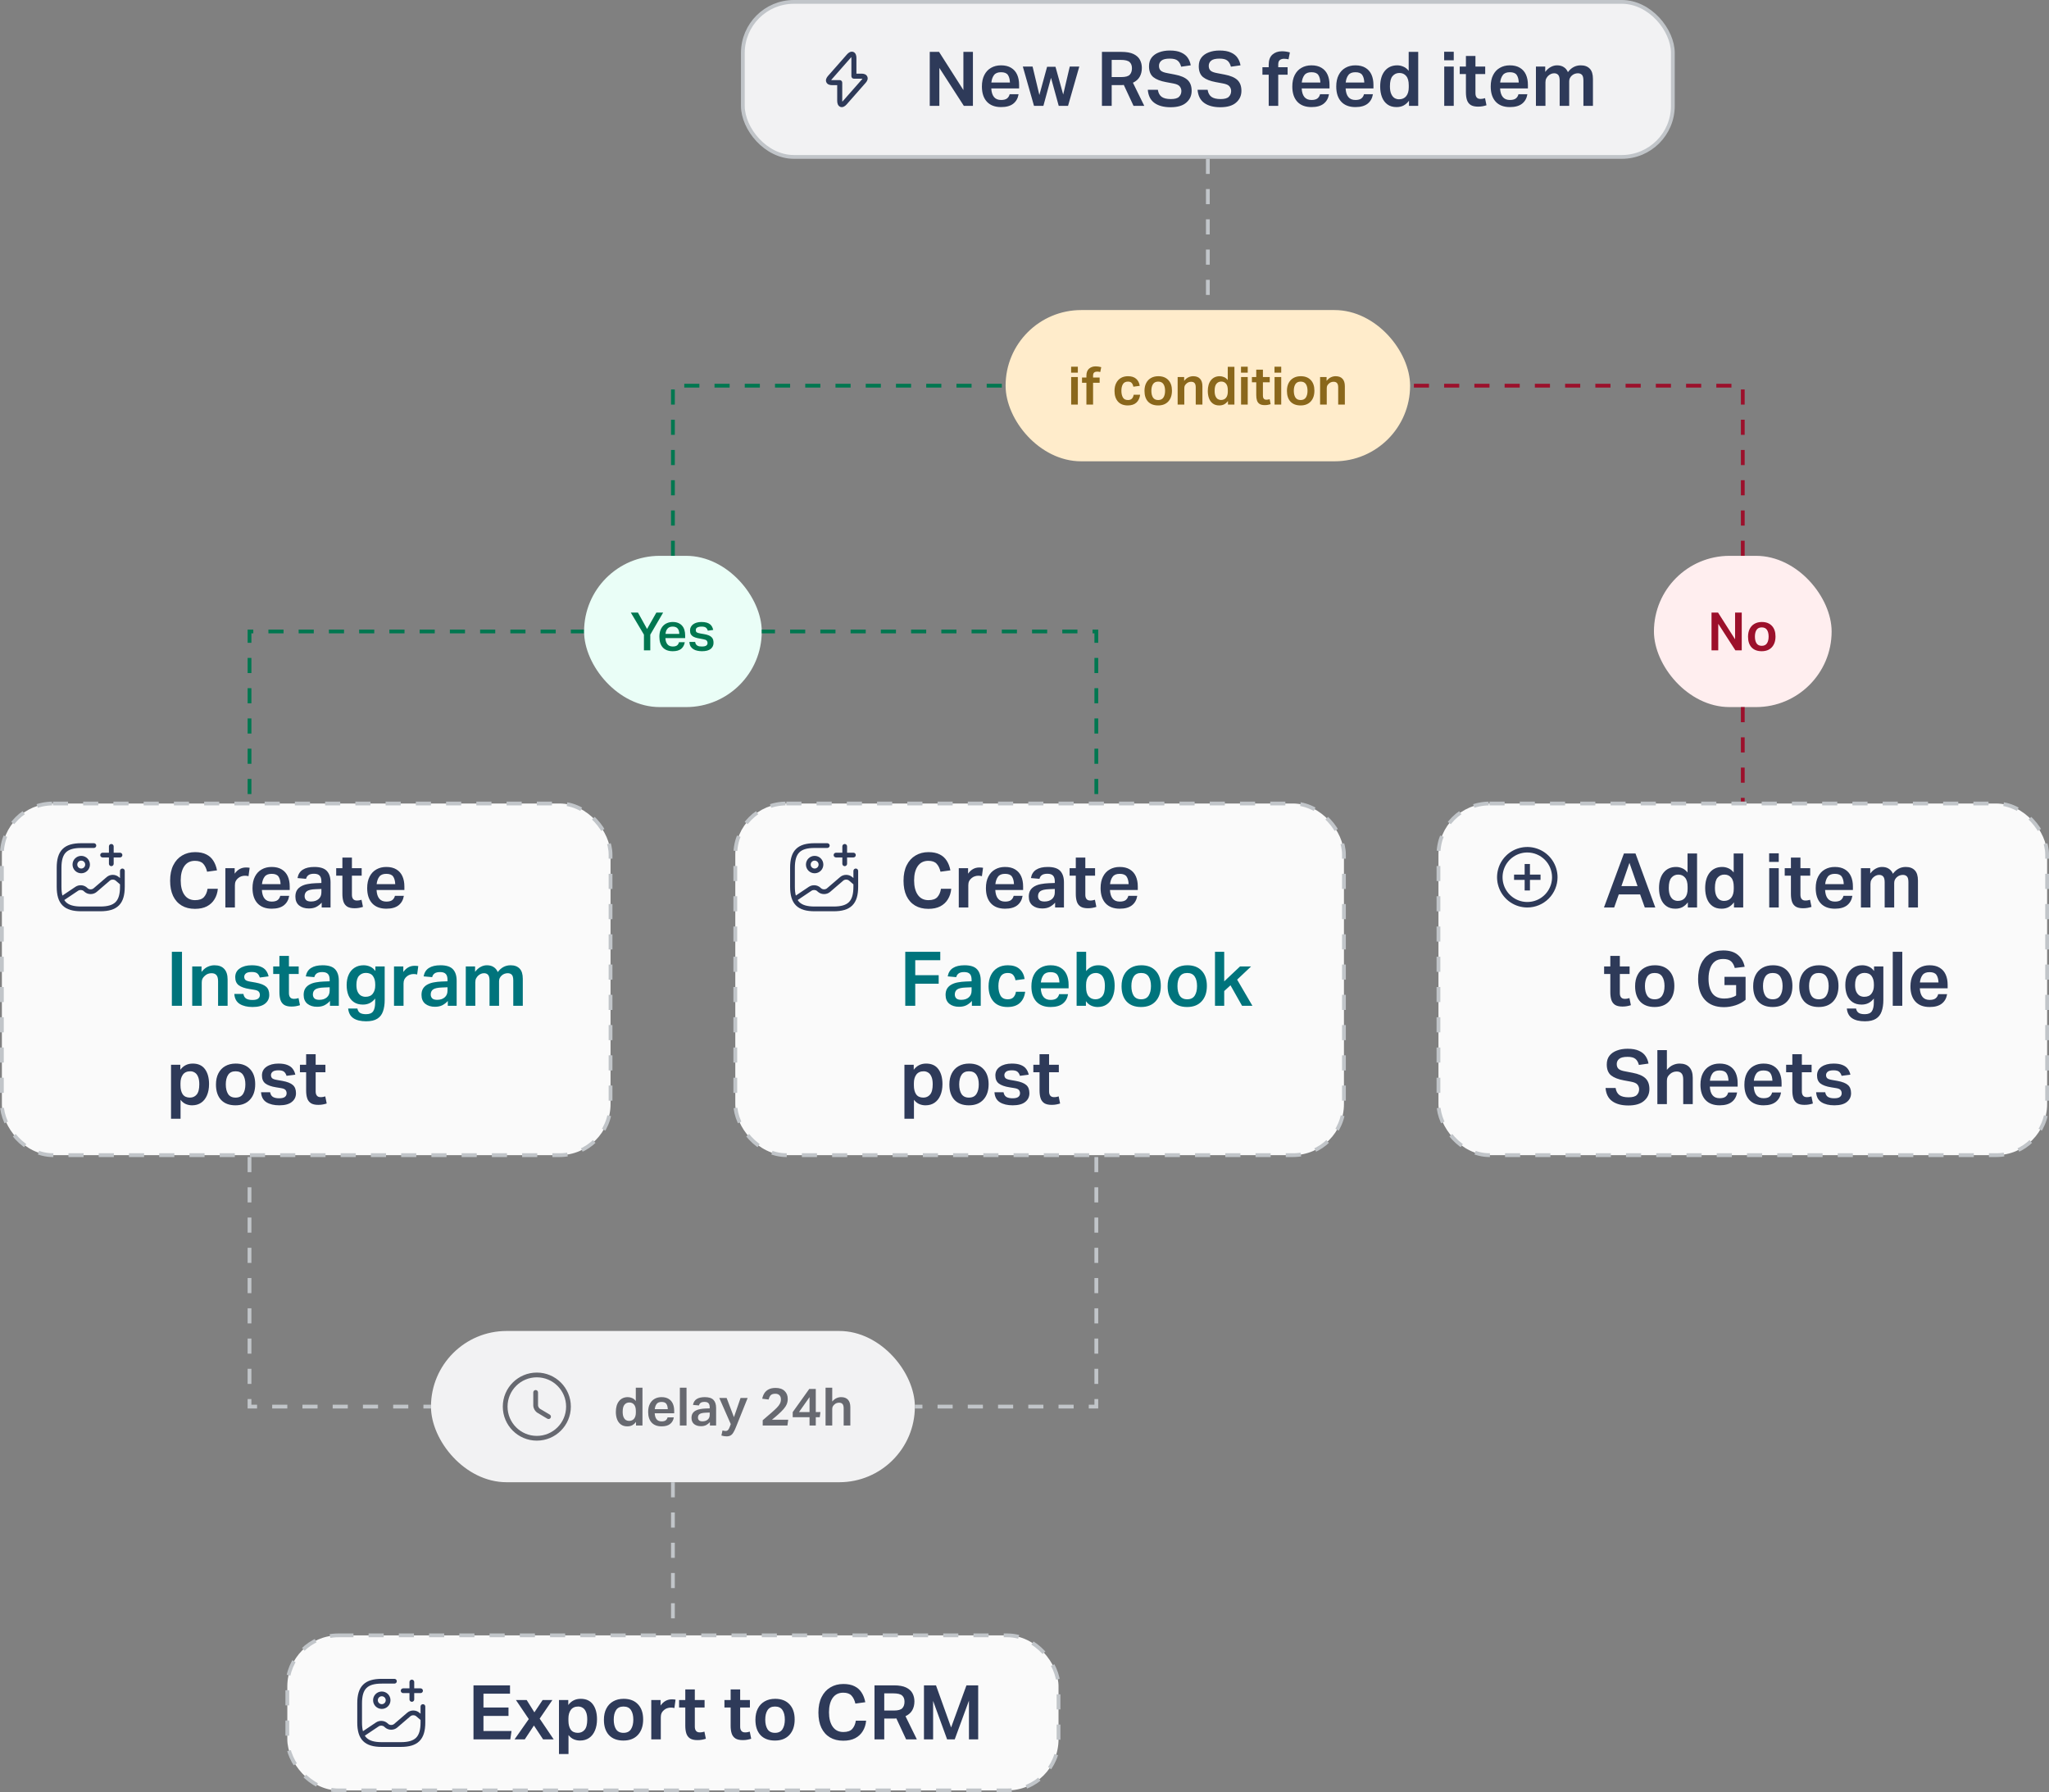 <svg xmlns="http://www.w3.org/2000/svg" width="542" height="474" viewBox="0 0 542 474" fill="none"><rect x="0" y="0" width="542" height="474" fill="#808080" stroke="none"/><rect x="196.5" y="0.5" width="246" height="41" rx="13.5" fill="#F2F2F3"></rect><rect x="196.5" y="0.5" width="246" height="41" rx="13.5" stroke="#C1C5C9"></rect><g clip-path="url(#clip0_4337_435196)"><path fill-rule="evenodd" clip-rule="evenodd" d="M226.385 14.421C226.498 14.694 226.541 15.013 226.541 15.345V19.478H227.935C228.484 19.478 229.145 19.646 229.417 20.248C229.689 20.85 229.377 21.456 229.014 21.866C229.014 21.866 229.014 21.867 229.014 21.867L223.969 27.599C223.749 27.848 223.506 28.058 223.24 28.189C222.972 28.321 222.63 28.394 222.283 28.264C221.936 28.134 221.726 27.853 221.612 27.576C221.499 27.302 221.455 26.983 221.455 26.651V22.518H220.061C219.516 22.518 218.857 22.353 218.584 21.752C218.313 21.152 218.62 20.547 218.978 20.135L218.981 20.131L224.028 14.398C224.247 14.149 224.49 13.938 224.756 13.808C225.024 13.675 225.366 13.602 225.713 13.732C226.061 13.863 226.27 14.143 226.385 14.421ZM225.028 15.279L219.984 21.01C219.929 21.074 219.891 21.127 219.865 21.17C219.914 21.178 219.978 21.185 220.061 21.185H222.121C222.49 21.185 222.788 21.483 222.788 21.852V26.651C222.788 26.744 222.793 26.821 222.802 26.885C222.851 26.842 222.906 26.787 222.968 26.718L228.014 20.984L228.016 20.983C228.07 20.921 228.108 20.869 228.134 20.827C228.085 20.818 228.019 20.811 227.935 20.811H225.875C225.507 20.811 225.208 20.513 225.208 20.145V15.345C225.208 15.253 225.203 15.175 225.195 15.111C225.145 15.154 225.09 15.209 225.028 15.279Z" fill="#2E3A59"></path></g><path d="M245.937 13.72H248.397L254.837 23.82V13.72H257.357V28H254.957L248.477 17.96V28H245.937V13.72ZM264.812 28.32C263.185 28.32 261.932 27.847 261.052 26.9C260.172 25.94 259.732 24.6 259.732 22.88C259.732 21.68 259.945 20.667 260.372 19.84C260.799 19 261.392 18.367 262.152 17.94C262.912 17.5 263.792 17.28 264.792 17.28C265.872 17.28 266.765 17.5 267.472 17.94C268.179 18.367 268.705 18.967 269.052 19.74C269.399 20.513 269.572 21.413 269.572 22.44V23.38H262.212C262.265 24.38 262.505 25.14 262.932 25.66C263.359 26.18 263.979 26.44 264.792 26.44C265.499 26.44 266.025 26.307 266.372 26.04C266.719 25.773 266.952 25.4 267.072 24.92H269.432C269.259 25.987 268.792 26.82 268.032 27.42C267.272 28.02 266.199 28.32 264.812 28.32ZM267.152 21.82C267.112 20.94 266.925 20.267 266.592 19.8C266.259 19.333 265.659 19.1 264.792 19.1C263.925 19.1 263.305 19.353 262.932 19.86C262.559 20.353 262.325 21.007 262.232 21.82H267.152ZM270.555 17.6H273.135L274.935 25.12L276.975 17.66H279.195L281.235 25L282.975 17.6H285.495L282.515 28H280.055L278.015 20.58L275.995 28H273.515L270.555 17.6ZM291.483 13.72H296.603C297.99 13.72 299.077 13.913 299.863 14.3C300.65 14.687 301.21 15.2 301.543 15.84C301.877 16.48 302.043 17.187 302.043 17.96C302.043 18.867 301.85 19.653 301.463 20.32C301.09 20.973 300.497 21.493 299.683 21.88L302.683 28H299.843L297.263 22.46C297.13 22.473 296.99 22.487 296.843 22.5C296.71 22.5 296.583 22.5 296.463 22.5H294.063V28H291.483V13.72ZM296.623 20.38C297.717 20.38 298.457 20.173 298.843 19.76C299.23 19.347 299.423 18.773 299.423 18.04C299.423 17.333 299.217 16.793 298.803 16.42C298.39 16.033 297.61 15.84 296.463 15.84H294.063V20.38H296.623ZM313.794 27.14C312.861 27.953 311.474 28.36 309.634 28.36C307.861 28.36 306.447 27.987 305.394 27.24C304.341 26.493 303.747 25.327 303.614 23.74H306.274C306.407 24.593 306.747 25.22 307.294 25.62C307.841 26.007 308.647 26.2 309.714 26.2C310.754 26.2 311.474 26 311.874 25.6C312.287 25.187 312.494 24.68 312.494 24.08C312.494 23.613 312.347 23.2 312.054 22.84C311.774 22.48 311.187 22.22 310.294 22.06L308.454 21.72C306.974 21.453 305.847 21.013 305.074 20.4C304.314 19.773 303.934 18.813 303.934 17.52C303.934 16.6 304.167 15.833 304.634 15.22C305.114 14.607 305.767 14.147 306.594 13.84C307.421 13.52 308.374 13.36 309.454 13.36C310.694 13.36 311.694 13.54 312.454 13.9C313.227 14.247 313.807 14.713 314.194 15.3C314.594 15.887 314.854 16.547 314.974 17.28L312.434 17.64C312.247 16.92 311.941 16.387 311.514 16.04C311.087 15.68 310.394 15.5 309.434 15.5C308.381 15.5 307.641 15.68 307.214 16.04C306.787 16.4 306.574 16.853 306.574 17.4C306.574 17.96 306.734 18.387 307.054 18.68C307.374 18.973 307.954 19.193 308.794 19.34L310.774 19.72C312.321 20.013 313.447 20.493 314.154 21.16C314.861 21.827 315.214 22.78 315.214 24.02C315.214 25.287 314.741 26.327 313.794 27.14ZM326.958 27.14C326.025 27.953 324.638 28.36 322.798 28.36C321.025 28.36 319.611 27.987 318.558 27.24C317.505 26.493 316.911 25.327 316.778 23.74H319.438C319.571 24.593 319.911 25.22 320.458 25.62C321.005 26.007 321.811 26.2 322.878 26.2C323.918 26.2 324.638 26 325.038 25.6C325.451 25.187 325.658 24.68 325.658 24.08C325.658 23.613 325.511 23.2 325.218 22.84C324.938 22.48 324.351 22.22 323.458 22.06L321.618 21.72C320.138 21.453 319.011 21.013 318.238 20.4C317.478 19.773 317.098 18.813 317.098 17.52C317.098 16.6 317.331 15.833 317.798 15.22C318.278 14.607 318.931 14.147 319.758 13.84C320.585 13.52 321.538 13.36 322.618 13.36C323.858 13.36 324.858 13.54 325.618 13.9C326.391 14.247 326.971 14.713 327.358 15.3C327.758 15.887 328.018 16.547 328.138 17.28L325.598 17.64C325.411 16.92 325.105 16.387 324.678 16.04C324.251 15.68 323.558 15.5 322.598 15.5C321.545 15.5 320.805 15.68 320.378 16.04C319.951 16.4 319.738 16.853 319.738 17.4C319.738 17.96 319.898 18.387 320.218 18.68C320.538 18.973 321.118 19.193 321.958 19.34L323.938 19.72C325.485 20.013 326.611 20.493 327.318 21.16C328.025 21.827 328.378 22.78 328.378 24.02C328.378 25.287 327.905 26.327 326.958 27.14ZM335.597 19.76H333.937V17.78H335.597V17.1C335.597 15.913 335.924 15.027 336.577 14.44C337.244 13.853 338.084 13.56 339.097 13.56C339.777 13.56 340.477 13.66 341.197 13.86L340.837 15.7C340.624 15.633 340.417 15.593 340.217 15.58C340.031 15.553 339.844 15.54 339.657 15.54C339.204 15.54 338.831 15.653 338.537 15.88C338.257 16.107 338.117 16.5 338.117 17.06V17.78H340.597V19.76H338.117V28H335.597V19.76ZM346.921 28.32C345.295 28.32 344.041 27.847 343.161 26.9C342.281 25.94 341.841 24.6 341.841 22.88C341.841 21.68 342.055 20.667 342.481 19.84C342.908 19 343.501 18.367 344.261 17.94C345.021 17.5 345.901 17.28 346.901 17.28C347.981 17.28 348.875 17.5 349.581 17.94C350.288 18.367 350.815 18.967 351.161 19.74C351.508 20.513 351.681 21.413 351.681 22.44V23.38H344.321C344.375 24.38 344.615 25.14 345.041 25.66C345.468 26.18 346.088 26.44 346.901 26.44C347.608 26.44 348.135 26.307 348.481 26.04C348.828 25.773 349.061 25.4 349.181 24.92H351.541C351.368 25.987 350.901 26.82 350.141 27.42C349.381 28.02 348.308 28.32 346.921 28.32ZM349.261 21.82C349.221 20.94 349.035 20.267 348.701 19.8C348.368 19.333 347.768 19.1 346.901 19.1C346.035 19.1 345.415 19.353 345.041 19.86C344.668 20.353 344.435 21.007 344.341 21.82H349.261ZM358.543 28.32C356.916 28.32 355.663 27.847 354.783 26.9C353.903 25.94 353.463 24.6 353.463 22.88C353.463 21.68 353.676 20.667 354.103 19.84C354.529 19 355.123 18.367 355.883 17.94C356.643 17.5 357.523 17.28 358.523 17.28C359.603 17.28 360.496 17.5 361.203 17.94C361.909 18.367 362.436 18.967 362.783 19.74C363.129 20.513 363.303 21.413 363.303 22.44V23.38H355.943C355.996 24.38 356.236 25.14 356.663 25.66C357.089 26.18 357.709 26.44 358.523 26.44C359.229 26.44 359.756 26.307 360.103 26.04C360.449 25.773 360.683 25.4 360.803 24.92H363.163C362.989 25.987 362.523 26.82 361.763 27.42C361.003 28.02 359.929 28.32 358.543 28.32ZM360.883 21.82C360.843 20.94 360.656 20.267 360.323 19.8C359.989 19.333 359.389 19.1 358.523 19.1C357.656 19.1 357.036 19.353 356.663 19.86C356.289 20.353 356.056 21.007 355.963 21.82H360.883ZM375.144 28H372.704V26.64C372.29 27.187 371.817 27.607 371.284 27.9C370.75 28.18 370.124 28.32 369.404 28.32C368.444 28.32 367.644 28.087 367.004 27.62C366.364 27.153 365.884 26.513 365.564 25.7C365.244 24.873 365.084 23.933 365.084 22.88C365.084 21.147 365.484 19.78 366.284 18.78C367.097 17.78 368.204 17.28 369.604 17.28C370.15 17.28 370.684 17.393 371.204 17.62C371.737 17.833 372.21 18.207 372.624 18.74V13.72H375.144V28ZM368.884 25.94C369.257 26.153 369.65 26.26 370.064 26.26C370.877 26.26 371.51 25.987 371.964 25.44C372.417 24.88 372.644 24.1 372.644 23.1V22.54C372.644 21.433 372.417 20.62 371.964 20.1C371.524 19.567 370.924 19.3 370.164 19.3C369.43 19.3 368.83 19.573 368.364 20.12C367.897 20.653 367.664 21.547 367.664 22.8C367.664 23.653 367.777 24.333 368.004 24.84C368.23 25.347 368.524 25.713 368.884 25.94ZM382.026 17.6H384.546V28H382.026V17.6ZM382.006 13.68H384.546V15.94H382.006V13.68ZM390.285 24.66C390.285 25.127 390.391 25.493 390.605 25.76C390.818 26.027 391.145 26.16 391.585 26.16C391.838 26.16 392.065 26.14 392.265 26.1C392.465 26.06 392.651 26.013 392.825 25.96L393.205 27.84C392.871 27.947 392.525 28.033 392.165 28.1C391.818 28.167 391.418 28.2 390.965 28.2C390.138 28.2 389.491 28.053 389.025 27.76C388.558 27.453 388.231 27.02 388.045 26.46C387.858 25.887 387.765 25.2 387.765 24.4V19.58H386.125V17.6H387.765V14.8H390.285V17.6H392.865V19.58H390.285V24.66ZM399.402 28.32C397.775 28.32 396.522 27.847 395.642 26.9C394.762 25.94 394.322 24.6 394.322 22.88C394.322 21.68 394.535 20.667 394.962 19.84C395.389 19 395.982 18.367 396.742 17.94C397.502 17.5 398.382 17.28 399.382 17.28C400.462 17.28 401.355 17.5 402.062 17.94C402.769 18.367 403.295 18.967 403.642 19.74C403.989 20.513 404.162 21.413 404.162 22.44V23.38H396.802C396.855 24.38 397.095 25.14 397.522 25.66C397.949 26.18 398.569 26.44 399.382 26.44C400.089 26.44 400.615 26.307 400.962 26.04C401.309 25.773 401.542 25.4 401.662 24.92H404.022C403.849 25.987 403.382 26.82 402.622 27.42C401.862 28.02 400.789 28.32 399.402 28.32ZM401.742 21.82C401.702 20.94 401.515 20.267 401.182 19.8C400.849 19.333 400.249 19.1 399.382 19.1C398.515 19.1 397.895 19.353 397.522 19.86C397.149 20.353 396.915 21.007 396.822 21.82H401.742ZM406.283 17.6H408.743V19.02C409.183 18.433 409.67 18 410.203 17.72C410.736 17.427 411.29 17.28 411.863 17.28C412.583 17.28 413.183 17.44 413.663 17.76C414.143 18.067 414.503 18.507 414.743 19.08C415.636 17.88 416.77 17.28 418.143 17.28C419.17 17.28 419.963 17.573 420.523 18.16C421.083 18.733 421.363 19.633 421.363 20.86V28H418.843V21.3C418.843 20.567 418.716 20.067 418.463 19.8C418.21 19.52 417.843 19.38 417.363 19.38C417.11 19.38 416.843 19.427 416.563 19.52C416.283 19.613 416.016 19.773 415.763 20C415.563 20.187 415.396 20.407 415.263 20.66C415.143 20.913 415.083 21.2 415.083 21.52V28H412.563V21.32C412.563 20.613 412.436 20.113 412.183 19.82C411.93 19.527 411.57 19.38 411.103 19.38C410.53 19.38 409.996 19.613 409.503 20.08C409.33 20.253 409.17 20.473 409.023 20.74C408.876 21.007 408.803 21.353 408.803 21.78V28H406.283V17.6Z" fill="#2E3A59"></path><path d="M319.5 42L319.5 82" stroke="#C1C5C9" stroke-dasharray="4 4"></path><path d="M178 147V102H266" stroke="#007750" stroke-dasharray="4 4"></path><rect x="266.5" y="82.5" width="106" height="39" rx="19.5" fill="#FFECCB"></rect><rect x="266.5" y="82.5" width="106" height="39" rx="19.5" stroke="#FFECCB"></rect><path d="M283.345 99.72H285.109V107H283.345V99.72ZM283.331 96.976H285.109V98.558H283.331V96.976ZM287.376 101.232H286.214V99.846H287.376V99.37C287.376 98.539 287.605 97.919 288.062 97.508C288.529 97.097 289.117 96.892 289.826 96.892C290.302 96.892 290.792 96.962 291.296 97.102L291.044 98.39C290.895 98.343 290.75 98.315 290.61 98.306C290.48 98.287 290.349 98.278 290.218 98.278C289.901 98.278 289.64 98.357 289.434 98.516C289.238 98.675 289.14 98.95 289.14 99.342V99.846H290.876V101.232H289.14V107H287.376V101.232ZM295.72 106.202C295.113 105.511 294.81 104.573 294.81 103.388C294.81 102.595 294.954 101.909 295.244 101.33C295.533 100.742 295.944 100.289 296.476 99.972C297.008 99.655 297.642 99.496 298.38 99.496C299.294 99.496 300.008 99.72 300.522 100.168C301.044 100.616 301.366 101.241 301.488 102.044L299.794 102.268C299.719 101.857 299.574 101.531 299.36 101.288C299.154 101.045 298.823 100.924 298.366 100.924C297.74 100.924 297.292 101.153 297.022 101.61C296.76 102.058 296.63 102.637 296.63 103.346C296.63 104.055 296.76 104.643 297.022 105.11C297.283 105.567 297.731 105.796 298.366 105.796C298.832 105.796 299.182 105.67 299.416 105.418C299.658 105.166 299.812 104.825 299.878 104.396H301.586C301.474 105.283 301.142 105.978 300.592 106.482C300.05 106.977 299.294 107.224 298.324 107.224C297.194 107.224 296.326 106.883 295.72 106.202ZM309.025 106.188C308.381 106.879 307.49 107.224 306.351 107.224C305.203 107.224 304.312 106.888 303.677 106.216C303.052 105.535 302.739 104.587 302.739 103.374C302.739 102.571 302.889 101.881 303.187 101.302C303.486 100.723 303.906 100.28 304.447 99.972C304.998 99.655 305.647 99.496 306.393 99.496C307.532 99.496 308.419 99.837 309.053 100.518C309.688 101.19 310.005 102.123 310.005 103.318C310.005 104.531 309.679 105.488 309.025 106.188ZM306.365 105.796C307 105.796 307.462 105.572 307.751 105.124C308.041 104.676 308.185 104.083 308.185 103.346C308.185 102.609 308.041 102.021 307.751 101.582C307.462 101.143 307 100.924 306.365 100.924C305.74 100.924 305.283 101.143 304.993 101.582C304.704 102.021 304.559 102.609 304.559 103.346C304.559 104.083 304.699 104.676 304.979 105.124C305.269 105.572 305.731 105.796 306.365 105.796ZM311.509 99.72H313.231V100.728C313.595 100.271 313.977 99.953 314.379 99.776C314.78 99.589 315.195 99.496 315.625 99.496C316.427 99.496 317.034 99.725 317.445 100.182C317.855 100.63 318.061 101.279 318.061 102.128V107H316.297V102.464C316.297 101.923 316.194 101.54 315.989 101.316C315.793 101.083 315.489 100.966 315.079 100.966C314.845 100.966 314.617 101.008 314.393 101.092C314.178 101.176 313.982 101.307 313.805 101.484C313.627 101.643 313.492 101.815 313.399 102.002C313.315 102.179 313.273 102.417 313.273 102.716V107H311.509V99.72ZM326.529 107H324.821V106.048C324.532 106.431 324.201 106.725 323.827 106.93C323.454 107.126 323.015 107.224 322.511 107.224C321.839 107.224 321.279 107.061 320.831 106.734C320.383 106.407 320.047 105.959 319.823 105.39C319.599 104.811 319.487 104.153 319.487 103.416C319.487 102.203 319.767 101.246 320.327 100.546C320.897 99.846 321.671 99.496 322.651 99.496C323.034 99.496 323.407 99.575 323.771 99.734C324.145 99.883 324.476 100.145 324.765 100.518V97.004H326.529V107ZM322.147 105.558C322.409 105.707 322.684 105.782 322.973 105.782C323.543 105.782 323.986 105.591 324.303 105.208C324.621 104.816 324.779 104.27 324.779 103.57V103.178C324.779 102.403 324.621 101.834 324.303 101.47C323.995 101.097 323.575 100.91 323.043 100.91C322.53 100.91 322.11 101.101 321.783 101.484C321.457 101.857 321.293 102.483 321.293 103.36C321.293 103.957 321.373 104.433 321.531 104.788C321.69 105.143 321.895 105.399 322.147 105.558ZM328.284 99.72H330.048V107H328.284V99.72ZM328.27 96.976H330.048V98.558H328.27V96.976ZM334.066 104.662C334.066 104.989 334.14 105.245 334.29 105.432C334.439 105.619 334.668 105.712 334.976 105.712C335.153 105.712 335.312 105.698 335.452 105.67C335.592 105.642 335.722 105.609 335.844 105.572L336.11 106.888C335.876 106.963 335.634 107.023 335.382 107.07C335.139 107.117 334.859 107.14 334.542 107.14C333.963 107.14 333.51 107.037 333.184 106.832C332.857 106.617 332.628 106.314 332.498 105.922C332.367 105.521 332.302 105.04 332.302 104.48V101.106H331.154V99.72H332.302V97.76H334.066V99.72H335.872V101.106H334.066V104.662ZM337.144 99.72H338.908V107H337.144V99.72ZM337.13 96.976H338.908V98.558H337.13V96.976ZM346.705 106.188C346.061 106.879 345.17 107.224 344.031 107.224C342.883 107.224 341.992 106.888 341.357 106.216C340.732 105.535 340.419 104.587 340.419 103.374C340.419 102.571 340.568 101.881 340.867 101.302C341.166 100.723 341.586 100.28 342.127 99.972C342.678 99.655 343.326 99.496 344.073 99.496C345.212 99.496 346.098 99.837 346.733 100.518C347.368 101.19 347.685 102.123 347.685 103.318C347.685 104.531 347.358 105.488 346.705 106.188ZM344.045 105.796C344.68 105.796 345.142 105.572 345.431 105.124C345.72 104.676 345.865 104.083 345.865 103.346C345.865 102.609 345.72 102.021 345.431 101.582C345.142 101.143 344.68 100.924 344.045 100.924C343.42 100.924 342.962 101.143 342.673 101.582C342.384 102.021 342.239 102.609 342.239 103.346C342.239 104.083 342.379 104.676 342.659 105.124C342.948 105.572 343.41 105.796 344.045 105.796ZM349.188 99.72H350.91V100.728C351.274 100.271 351.657 99.953 352.058 99.776C352.46 99.589 352.875 99.496 353.304 99.496C354.107 99.496 354.714 99.725 355.124 100.182C355.535 100.63 355.74 101.279 355.74 102.128V107H353.976V102.464C353.976 101.923 353.874 101.54 353.668 101.316C353.472 101.083 353.169 100.966 352.758 100.966C352.525 100.966 352.296 101.008 352.072 101.092C351.858 101.176 351.662 101.307 351.484 101.484C351.307 101.643 351.172 101.815 351.078 102.002C350.994 102.179 350.952 102.417 350.952 102.716V107H349.188V99.72Z" fill="#8A671B"></path><path d="M461 147V102H373" stroke="#9C102B" stroke-dasharray="4 4"></path><path d="M66 218V167H154.5" stroke="#007750" stroke-dasharray="4 4"></path><rect x="154.5" y="147" width="47" height="40" rx="20" fill="#EAFEF7"></rect><path d="M170.333 167.842L166.861 162.004H168.751L171.159 166.344L173.623 162.004H175.415L172.013 167.842V172H170.333V167.842ZM181.14 169.844C181.009 170.6 180.687 171.188 180.174 171.608C179.66 172.019 178.923 172.224 177.962 172.224C176.804 172.224 175.922 171.893 175.316 171.23C174.718 170.558 174.42 169.615 174.42 168.402C174.42 167.777 174.504 167.221 174.672 166.736C174.849 166.251 175.092 165.845 175.4 165.518C175.717 165.182 176.09 164.93 176.52 164.762C176.958 164.585 177.439 164.496 177.962 164.496C178.522 164.496 179.007 164.585 179.418 164.762C179.828 164.93 180.169 165.173 180.44 165.49C180.71 165.798 180.911 166.171 181.042 166.61C181.172 167.039 181.238 167.52 181.238 168.052V168.752H176.016C176.034 169.415 176.202 169.951 176.52 170.362C176.837 170.773 177.318 170.978 177.962 170.978C178.466 170.978 178.844 170.88 179.096 170.684C179.348 170.488 179.516 170.208 179.6 169.844H181.14ZM179.684 167.646C179.684 167.049 179.544 166.577 179.264 166.232C178.984 165.887 178.536 165.714 177.92 165.714C177.332 165.714 176.884 165.891 176.576 166.246C176.268 166.591 176.09 167.058 176.044 167.646H179.684ZM183.885 169.774C183.913 170.017 183.978 170.217 184.081 170.376C184.183 170.525 184.309 170.647 184.459 170.74C184.617 170.833 184.799 170.899 185.005 170.936C185.21 170.964 185.429 170.978 185.663 170.978C186.195 170.978 186.577 170.899 186.811 170.74C187.044 170.581 187.161 170.348 187.161 170.04C187.161 169.797 187.086 169.592 186.937 169.424C186.797 169.256 186.503 169.135 186.055 169.06C185.476 168.957 184.967 168.859 184.529 168.766C184.09 168.673 183.721 168.547 183.423 168.388C183.124 168.22 182.9 168.01 182.751 167.758C182.601 167.497 182.527 167.147 182.527 166.708C182.527 166.372 182.601 166.069 182.751 165.798C182.9 165.518 183.105 165.285 183.367 165.098C183.637 164.902 183.955 164.753 184.319 164.65C184.692 164.547 185.098 164.496 185.537 164.496C186.097 164.496 186.563 164.552 186.937 164.664C187.31 164.776 187.613 164.93 187.847 165.126C188.08 165.322 188.257 165.546 188.379 165.798C188.5 166.05 188.593 166.316 188.659 166.596L187.231 166.792C187.119 166.428 186.946 166.157 186.713 165.98C186.489 165.803 186.111 165.714 185.579 165.714C185.271 165.714 185.019 165.742 184.823 165.798C184.627 165.854 184.468 165.924 184.347 166.008C184.235 166.092 184.155 166.185 184.109 166.288C184.071 166.391 184.053 166.493 184.053 166.596C184.053 166.755 184.071 166.885 184.109 166.988C184.146 167.091 184.211 167.175 184.305 167.24C184.407 167.305 184.543 167.361 184.711 167.408C184.879 167.455 185.089 167.501 185.341 167.548L186.251 167.702C186.736 167.786 187.137 167.893 187.455 168.024C187.781 168.155 188.038 168.318 188.225 168.514C188.421 168.701 188.556 168.92 188.631 169.172C188.705 169.424 188.743 169.704 188.743 170.012C188.743 170.675 188.491 171.211 187.987 171.622C187.483 172.023 186.717 172.224 185.691 172.224C185.271 172.224 184.865 172.182 184.473 172.098C184.09 172.023 183.745 171.893 183.437 171.706C183.129 171.519 182.877 171.272 182.681 170.964C182.494 170.647 182.387 170.25 182.359 169.774H183.885Z" fill="#007750"></path><path d="M290 218V167H201.5" stroke="#007750" stroke-dasharray="4 4"></path><rect x="0.5" y="212.5" width="161" height="93" rx="13.5" fill="#FAFAFA"></rect><rect x="0.5" y="212.5" width="161" height="93" rx="13.5" stroke="#C1C5C9" stroke-dasharray="4 4"></rect><g clip-path="url(#clip1_4337_435196)"><path fill-rule="evenodd" clip-rule="evenodd" d="M16.544 224.544C17.662 223.427 19.333 223 21.488 223H24.837C25.184 223 25.465 223.281 25.465 223.628C25.465 223.975 25.184 224.256 24.837 224.256H21.488C19.457 224.256 18.199 224.666 17.432 225.432C16.666 226.199 16.256 227.457 16.256 229.488V234.512C16.256 235.444 16.342 236.213 16.51 236.847L19.966 234.526C20.856 233.929 22.122 233.989 22.935 234.688L22.941 234.693L23.214 234.933C23.632 235.29 24.337 235.289 24.754 234.931L28.237 231.942C29.125 231.179 30.528 231.179 31.416 231.942L31.744 232.224V230.326C31.744 229.979 32.025 229.698 32.372 229.698C32.719 229.698 33 229.979 33 230.326V234.512C33 236.666 32.573 238.338 31.456 239.456C30.338 240.573 28.666 241 26.512 241H21.488C19.333 241 17.662 240.573 16.544 239.456C15.427 238.338 15 236.666 15 234.512V229.488C15 227.333 15.427 225.662 16.544 224.544ZM31.744 233.879L30.598 232.895C30.18 232.536 29.473 232.536 29.055 232.895L25.573 235.884C24.684 236.646 23.282 236.647 22.393 235.884L22.388 235.879L22.115 235.639C21.739 235.318 21.098 235.279 20.666 235.569L17.004 238.028C17.131 238.23 17.274 238.409 17.432 238.568C18.199 239.334 19.457 239.744 21.488 239.744H26.512C28.543 239.744 29.801 239.334 30.567 238.568C31.334 237.801 31.744 236.543 31.744 234.512V233.879Z" fill="#2E3A59"></path><path fill-rule="evenodd" clip-rule="evenodd" d="M19.186 228.651C19.186 227.38 20.217 226.349 21.488 226.349C22.76 226.349 23.79 227.38 23.79 228.651C23.79 229.923 22.76 230.953 21.488 230.953C20.217 230.953 19.186 229.923 19.186 228.651ZM21.488 227.605C20.91 227.605 20.442 228.073 20.442 228.651C20.442 229.229 20.91 229.698 21.488 229.698C22.066 229.698 22.535 229.229 22.535 228.651C22.535 228.073 22.066 227.605 21.488 227.605Z" fill="#2E3A59"></path><path d="M27.14 225.512C26.793 225.512 26.512 225.793 26.512 226.14C26.512 226.486 26.793 226.767 27.14 226.767H28.814V228.442C28.814 228.789 29.095 229.07 29.442 229.07C29.788 229.07 30.07 228.789 30.07 228.442V226.767H31.744C32.091 226.767 32.372 226.486 32.372 226.14C32.372 225.793 32.091 225.512 31.744 225.512H30.07V223.837C30.07 223.49 29.788 223.209 29.442 223.209C29.095 223.209 28.814 223.49 28.814 223.837V225.512H27.14Z" fill="#2E3A59"></path></g><path d="M45.84 228.82C46.4 227.7 47.173 226.847 48.16 226.26C49.16 225.66 50.307 225.36 51.6 225.36C52.787 225.36 53.773 225.56 54.56 225.96C55.347 226.347 55.967 226.9 56.42 227.62C56.887 228.34 57.213 229.193 57.4 230.18L54.78 230.54C54.567 229.633 54.22 228.927 53.74 228.42C53.273 227.913 52.547 227.66 51.56 227.66C50.347 227.66 49.413 228.127 48.76 229.06C48.12 229.993 47.8 231.253 47.8 232.84C47.8 234.453 48.127 235.727 48.78 236.66C49.433 237.593 50.373 238.06 51.6 238.06C52.68 238.06 53.467 237.787 53.96 237.24C54.453 236.68 54.767 235.953 54.9 235.06H57.62C57.527 236.1 57.233 237.02 56.74 237.82C56.26 238.62 55.587 239.247 54.72 239.7C53.867 240.14 52.813 240.36 51.56 240.36C50.2 240.36 49.027 240.067 48.04 239.48C47.067 238.893 46.313 238.047 45.78 236.94C45.26 235.833 45 234.493 45 232.92C45 231.307 45.28 229.94 45.84 228.82ZM59.615 229.6H62.075V231.06C62.848 229.967 63.842 229.42 65.055 229.42C65.242 229.42 65.415 229.427 65.575 229.44C65.748 229.453 65.902 229.473 66.035 229.5L65.735 231.72C65.442 231.64 65.128 231.6 64.795 231.6C64.462 231.6 64.142 231.653 63.835 231.76C63.542 231.853 63.262 232.013 62.995 232.24C62.728 232.453 62.515 232.713 62.355 233.02C62.208 233.327 62.135 233.693 62.135 234.12V240H59.615V229.6ZM71.874 240.32C70.248 240.32 68.995 239.847 68.115 238.9C67.234 237.94 66.794 236.6 66.794 234.88C66.794 233.68 67.008 232.667 67.434 231.84C67.861 231 68.454 230.367 69.215 229.94C69.975 229.5 70.855 229.28 71.855 229.28C72.934 229.28 73.828 229.5 74.534 229.94C75.241 230.367 75.768 230.967 76.115 231.74C76.461 232.513 76.635 233.413 76.635 234.44V235.38H69.275C69.328 236.38 69.568 237.14 69.995 237.66C70.421 238.18 71.041 238.44 71.855 238.44C72.561 238.44 73.088 238.307 73.434 238.04C73.781 237.773 74.014 237.4 74.135 236.92H76.495C76.321 237.987 75.855 238.82 75.094 239.42C74.335 240.02 73.261 240.32 71.874 240.32ZM74.215 233.82C74.174 232.94 73.988 232.267 73.654 231.8C73.321 231.333 72.721 231.1 71.855 231.1C70.988 231.1 70.368 231.353 69.995 231.86C69.621 232.353 69.388 233.007 69.294 233.82H74.215ZM87.436 240H85.096V238.72C84.696 239.173 84.222 239.547 83.676 239.84C83.129 240.12 82.469 240.26 81.696 240.26C80.642 240.26 79.782 239.993 79.116 239.46C78.462 238.913 78.136 238.133 78.136 237.12C78.136 236.44 78.276 235.873 78.556 235.42C78.849 234.967 79.242 234.613 79.736 234.36C80.229 234.093 80.789 233.907 81.416 233.8C82.056 233.68 82.722 233.607 83.416 233.58L85.016 233.52V233.14C85.016 232.42 84.862 231.9 84.556 231.58C84.249 231.247 83.756 231.08 83.076 231.08C82.409 231.08 81.916 231.2 81.596 231.44C81.276 231.667 81.062 231.993 80.956 232.42L78.696 232.22C78.882 231.207 79.349 230.467 80.096 230C80.842 229.52 81.862 229.28 83.156 229.28C84.702 229.28 85.802 229.633 86.456 230.34C87.109 231.033 87.436 232.04 87.436 233.36V240ZM83.536 235.16C82.402 235.2 81.622 235.373 81.196 235.68C80.782 235.987 80.576 236.427 80.576 237C80.576 237.427 80.709 237.773 80.976 238.04C81.242 238.293 81.676 238.42 82.276 238.42C83.102 238.42 83.762 238.207 84.256 237.78C84.762 237.353 85.016 236.753 85.016 235.98V235.1L83.536 235.16ZM93.089 236.66C93.089 237.127 93.196 237.493 93.409 237.76C93.623 238.027 93.949 238.16 94.389 238.16C94.643 238.16 94.869 238.14 95.069 238.1C95.269 238.06 95.456 238.013 95.629 237.96L96.009 239.84C95.676 239.947 95.329 240.033 94.969 240.1C94.623 240.167 94.223 240.2 93.769 240.2C92.943 240.2 92.296 240.053 91.829 239.76C91.363 239.453 91.036 239.02 90.849 238.46C90.663 237.887 90.569 237.2 90.569 236.4V231.58H88.929V229.6H90.569V226.8H93.089V229.6H95.669V231.58H93.089V236.66ZM102.207 240.32C100.58 240.32 99.327 239.847 98.447 238.9C97.567 237.94 97.127 236.6 97.127 234.88C97.127 233.68 97.34 232.667 97.767 231.84C98.193 231 98.787 230.367 99.547 229.94C100.307 229.5 101.187 229.28 102.187 229.28C103.267 229.28 104.16 229.5 104.867 229.94C105.573 230.367 106.1 230.967 106.447 231.74C106.793 232.513 106.967 233.413 106.967 234.44V235.38H99.607C99.66 236.38 99.9 237.14 100.327 237.66C100.753 238.18 101.373 238.44 102.187 238.44C102.893 238.44 103.42 238.307 103.767 238.04C104.113 237.773 104.347 237.4 104.467 236.92H106.827C106.653 237.987 106.187 238.82 105.427 239.42C104.667 240.02 103.593 240.32 102.207 240.32ZM104.547 233.82C104.507 232.94 104.32 232.267 103.987 231.8C103.653 231.333 103.053 231.1 102.187 231.1C101.32 231.1 100.7 231.353 100.327 231.86C99.953 232.353 99.72 233.007 99.627 233.82H104.547ZM45.24 281.6H47.7V282.92C48.513 281.827 49.607 281.28 50.98 281.28C52.42 281.28 53.5 281.773 54.22 282.76C54.94 283.747 55.3 285.06 55.3 286.7C55.3 287.847 55.113 288.847 54.74 289.7C54.38 290.54 53.867 291.187 53.2 291.64C52.533 292.093 51.733 292.32 50.8 292.32C50.227 292.32 49.673 292.207 49.14 291.98C48.62 291.753 48.16 291.38 47.76 290.86V295.88H45.24V281.6ZM50.24 290.28C50.973 290.28 51.567 290.013 52.02 289.48C52.487 288.933 52.72 288.027 52.72 286.76C52.72 285.907 52.607 285.233 52.38 284.74C52.167 284.233 51.88 283.873 51.52 283.66C51.16 283.433 50.767 283.32 50.34 283.32C49.473 283.32 48.82 283.613 48.38 284.2C47.953 284.787 47.74 285.54 47.74 286.46V287.04C47.74 288.04 47.94 288.833 48.34 289.42C48.753 289.993 49.387 290.28 50.24 290.28ZM66.107 290.84C65.187 291.827 63.913 292.32 62.287 292.32C60.647 292.32 59.373 291.84 58.467 290.88C57.573 289.907 57.127 288.553 57.127 286.82C57.127 285.673 57.34 284.687 57.767 283.86C58.193 283.033 58.793 282.4 59.567 281.96C60.353 281.507 61.28 281.28 62.347 281.28C63.973 281.28 65.24 281.767 66.147 282.74C67.053 283.7 67.507 285.033 67.507 286.74C67.507 288.473 67.04 289.84 66.107 290.84ZM62.307 290.28C63.213 290.28 63.873 289.96 64.287 289.32C64.7 288.68 64.907 287.833 64.907 286.78C64.907 285.727 64.7 284.887 64.287 284.26C63.873 283.633 63.213 283.32 62.307 283.32C61.413 283.32 60.76 283.633 60.347 284.26C59.933 284.887 59.727 285.727 59.727 286.78C59.727 287.833 59.927 288.68 60.327 289.32C60.74 289.96 61.4 290.28 62.307 290.28ZM69.054 288.86H71.454C71.561 289.447 71.807 289.86 72.194 290.1C72.594 290.34 73.141 290.46 73.834 290.46C74.541 290.46 75.047 290.34 75.354 290.1C75.661 289.86 75.814 289.54 75.814 289.14C75.814 288.793 75.714 288.5 75.514 288.26C75.314 288.02 74.901 287.853 74.274 287.76L73.034 287.56C71.781 287.36 70.841 287.027 70.214 286.56C69.601 286.093 69.294 285.38 69.294 284.42C69.294 283.433 69.694 282.667 70.494 282.12C71.307 281.56 72.361 281.28 73.654 281.28C74.641 281.28 75.434 281.407 76.034 281.66C76.647 281.9 77.114 282.24 77.434 282.68C77.767 283.12 77.994 283.633 78.114 284.22L75.794 284.52C75.647 284.04 75.427 283.68 75.134 283.44C74.841 283.187 74.354 283.06 73.674 283.06C72.927 283.06 72.407 283.187 72.114 283.44C71.821 283.693 71.674 283.987 71.674 284.32C71.674 284.667 71.781 284.947 71.994 285.16C72.221 285.36 72.661 285.513 73.314 285.62L74.694 285.86C76.001 286.1 76.927 286.467 77.474 286.96C78.021 287.44 78.294 288.16 78.294 289.12C78.294 290.08 77.921 290.853 77.174 291.44C76.441 292.027 75.341 292.32 73.874 292.32C72.501 292.32 71.374 292.053 70.494 291.52C69.614 290.973 69.134 290.087 69.054 288.86ZM83.499 288.66C83.499 289.127 83.606 289.493 83.82 289.76C84.033 290.027 84.359 290.16 84.799 290.16C85.053 290.16 85.279 290.14 85.48 290.1C85.68 290.06 85.866 290.013 86.04 289.96L86.419 291.84C86.086 291.947 85.74 292.033 85.379 292.1C85.033 292.167 84.633 292.2 84.18 292.2C83.353 292.2 82.706 292.053 82.24 291.76C81.773 291.453 81.446 291.02 81.26 290.46C81.073 289.887 80.98 289.2 80.98 288.4V283.58H79.34V281.6H80.98V278.8H83.499V281.6H86.079V283.58H83.499V288.66Z" fill="#2E3A59"></path><path d="M45.46 251.72H48.14V266H45.46V251.72ZM50.846 255.6H53.306V257.04C53.825 256.387 54.372 255.933 54.946 255.68C55.519 255.413 56.112 255.28 56.725 255.28C57.872 255.28 58.739 255.607 59.325 256.26C59.912 256.9 60.206 257.827 60.206 259.04V266H57.685V259.52C57.685 258.747 57.539 258.2 57.245 257.88C56.965 257.547 56.532 257.38 55.946 257.38C55.612 257.38 55.285 257.44 54.965 257.56C54.659 257.68 54.379 257.867 54.126 258.12C53.872 258.347 53.679 258.593 53.545 258.86C53.425 259.113 53.365 259.453 53.365 259.88V266H50.846V255.6ZM61.984 262.86H64.384C64.49 263.447 64.737 263.86 65.124 264.1C65.524 264.34 66.07 264.46 66.764 264.46C67.47 264.46 67.977 264.34 68.284 264.1C68.59 263.86 68.744 263.54 68.744 263.14C68.744 262.793 68.644 262.5 68.444 262.26C68.244 262.02 67.83 261.853 67.204 261.76L65.964 261.56C64.71 261.36 63.77 261.027 63.144 260.56C62.53 260.093 62.224 259.38 62.224 258.42C62.224 257.433 62.624 256.667 63.424 256.12C64.237 255.56 65.29 255.28 66.584 255.28C67.57 255.28 68.364 255.407 68.964 255.66C69.577 255.9 70.044 256.24 70.364 256.68C70.697 257.12 70.924 257.633 71.044 258.22L68.724 258.52C68.577 258.04 68.357 257.68 68.064 257.44C67.77 257.187 67.284 257.06 66.604 257.06C65.857 257.06 65.337 257.187 65.044 257.44C64.75 257.693 64.604 257.987 64.604 258.32C64.604 258.667 64.71 258.947 64.924 259.16C65.15 259.36 65.59 259.513 66.244 259.62L67.624 259.86C68.93 260.1 69.857 260.467 70.404 260.96C70.95 261.44 71.224 262.16 71.224 263.12C71.224 264.08 70.85 264.853 70.104 265.44C69.37 266.027 68.27 266.32 66.804 266.32C65.43 266.32 64.304 266.053 63.424 265.52C62.544 264.973 62.064 264.087 61.984 262.86ZM76.429 262.66C76.429 263.127 76.536 263.493 76.749 263.76C76.963 264.027 77.289 264.16 77.729 264.16C77.983 264.16 78.209 264.14 78.409 264.1C78.609 264.06 78.796 264.013 78.969 263.96L79.349 265.84C79.016 265.947 78.669 266.033 78.309 266.1C77.963 266.167 77.563 266.2 77.109 266.2C76.283 266.2 75.636 266.053 75.169 265.76C74.703 265.453 74.376 265.02 74.189 264.46C74.003 263.887 73.909 263.2 73.909 262.4V257.58H72.269V255.6H73.909V252.8H76.429V255.6H79.009V257.58H76.429V262.66ZM89.623 266H87.283V264.72C86.883 265.173 86.41 265.547 85.863 265.84C85.317 266.12 84.656 266.26 83.883 266.26C82.83 266.26 81.97 265.993 81.303 265.46C80.65 264.913 80.323 264.133 80.323 263.12C80.323 262.44 80.463 261.873 80.743 261.42C81.037 260.967 81.43 260.613 81.923 260.36C82.416 260.093 82.977 259.907 83.603 259.8C84.243 259.68 84.91 259.607 85.603 259.58L87.203 259.52V259.14C87.203 258.42 87.05 257.9 86.743 257.58C86.436 257.247 85.943 257.08 85.263 257.08C84.597 257.08 84.103 257.2 83.783 257.44C83.463 257.667 83.25 257.993 83.143 258.42L80.883 258.22C81.07 257.207 81.537 256.467 82.283 256C83.03 255.52 84.05 255.28 85.343 255.28C86.89 255.28 87.99 255.633 88.643 256.34C89.296 257.033 89.623 258.04 89.623 259.36V266ZM85.723 261.16C84.59 261.2 83.81 261.373 83.383 261.68C82.97 261.987 82.763 262.427 82.763 263C82.763 263.427 82.897 263.773 83.163 264.04C83.43 264.293 83.863 264.42 84.463 264.42C85.29 264.42 85.95 264.207 86.443 263.78C86.95 263.353 87.203 262.753 87.203 261.98V261.1L85.723 261.16ZM101.757 264.48C101.757 265.653 101.604 266.66 101.297 267.5C101.004 268.34 100.504 268.98 99.797 269.42C99.09 269.873 98.11 270.1 96.857 270.1C95.417 270.1 94.29 269.827 93.477 269.28C92.677 268.747 92.217 267.893 92.097 266.72H94.537C94.644 267.253 94.87 267.633 95.217 267.86C95.577 268.1 96.117 268.22 96.837 268.22C97.743 268.22 98.37 267.96 98.717 267.44C99.064 266.92 99.237 266.14 99.237 265.1V264.08C98.85 264.587 98.39 264.98 97.857 265.26C97.323 265.54 96.704 265.68 95.997 265.68C95.037 265.68 94.237 265.46 93.597 265.02C92.957 264.58 92.477 263.973 92.157 263.2C91.85 262.413 91.697 261.52 91.697 260.52C91.697 259.467 91.877 258.547 92.237 257.76C92.597 256.973 93.11 256.367 93.777 255.94C94.457 255.5 95.257 255.28 96.177 255.28C96.763 255.28 97.323 255.393 97.857 255.62C98.39 255.833 98.87 256.227 99.297 256.8V255.6H101.757V264.48ZM96.697 263.62C97.564 263.62 98.204 263.34 98.617 262.78C99.043 262.22 99.257 261.513 99.257 260.66V260.34C99.257 259.433 99.057 258.7 98.657 258.14C98.257 257.58 97.63 257.3 96.777 257.3C96.057 257.3 95.457 257.553 94.977 258.06C94.51 258.567 94.277 259.373 94.277 260.48C94.277 261.24 94.39 261.853 94.617 262.32C94.844 262.773 95.137 263.107 95.497 263.32C95.87 263.52 96.27 263.62 96.697 263.62ZM104.224 255.6H106.684V257.06C107.458 255.967 108.451 255.42 109.664 255.42C109.851 255.42 110.024 255.427 110.184 255.44C110.358 255.453 110.511 255.473 110.644 255.5L110.344 257.72C110.051 257.64 109.738 257.6 109.404 257.6C109.071 257.6 108.751 257.653 108.444 257.76C108.151 257.853 107.871 258.013 107.604 258.24C107.338 258.453 107.124 258.713 106.964 259.02C106.818 259.327 106.744 259.693 106.744 260.12V266H104.224V255.6ZM120.795 266H118.455V264.72C118.055 265.173 117.582 265.547 117.035 265.84C116.488 266.12 115.828 266.26 115.055 266.26C114.002 266.26 113.142 265.993 112.475 265.46C111.822 264.913 111.495 264.133 111.495 263.12C111.495 262.44 111.635 261.873 111.915 261.42C112.208 260.967 112.602 260.613 113.095 260.36C113.588 260.093 114.148 259.907 114.775 259.8C115.415 259.68 116.082 259.607 116.775 259.58L118.375 259.52V259.14C118.375 258.42 118.222 257.9 117.915 257.58C117.608 257.247 117.115 257.08 116.435 257.08C115.768 257.08 115.275 257.2 114.955 257.44C114.635 257.667 114.422 257.993 114.315 258.42L112.055 258.22C112.242 257.207 112.708 256.467 113.455 256C114.202 255.52 115.222 255.28 116.515 255.28C118.062 255.28 119.162 255.633 119.815 256.34C120.468 257.033 120.795 258.04 120.795 259.36V266ZM116.895 261.16C115.762 261.2 114.982 261.373 114.555 261.68C114.142 261.987 113.935 262.427 113.935 263C113.935 263.427 114.068 263.773 114.335 264.04C114.602 264.293 115.035 264.42 115.635 264.42C116.462 264.42 117.122 264.207 117.615 263.78C118.122 263.353 118.375 262.753 118.375 261.98V261.1L116.895 261.16ZM123.209 255.6H125.669V257.02C126.109 256.433 126.595 256 127.129 255.72C127.662 255.427 128.215 255.28 128.789 255.28C129.509 255.28 130.109 255.44 130.589 255.76C131.069 256.067 131.429 256.507 131.669 257.08C132.562 255.88 133.695 255.28 135.069 255.28C136.095 255.28 136.889 255.573 137.449 256.16C138.009 256.733 138.289 257.633 138.289 258.86V266H135.769V259.3C135.769 258.567 135.642 258.067 135.389 257.8C135.135 257.52 134.769 257.38 134.289 257.38C134.035 257.38 133.769 257.427 133.489 257.52C133.209 257.613 132.942 257.773 132.689 258C132.489 258.187 132.322 258.407 132.189 258.66C132.069 258.913 132.009 259.2 132.009 259.52V266H129.489V259.32C129.489 258.613 129.362 258.113 129.109 257.82C128.855 257.527 128.495 257.38 128.029 257.38C127.455 257.38 126.922 257.613 126.429 258.08C126.255 258.253 126.095 258.473 125.949 258.74C125.802 259.007 125.729 259.353 125.729 259.78V266H123.209V255.6Z" fill="#00747C"></path><rect x="194.5" y="212.5" width="161" height="93" rx="13.5" fill="#FAFAFA"></rect><rect x="194.5" y="212.5" width="161" height="93" rx="13.5" stroke="#C1C5C9" stroke-dasharray="4 4"></rect><g clip-path="url(#clip2_4337_435196)"><path fill-rule="evenodd" clip-rule="evenodd" d="M210.544 224.544C211.662 223.427 213.333 223 215.488 223H218.837C219.184 223 219.465 223.281 219.465 223.628C219.465 223.975 219.184 224.256 218.837 224.256H215.488C213.457 224.256 212.199 224.666 211.432 225.432C210.666 226.199 210.256 227.457 210.256 229.488V234.512C210.256 235.444 210.342 236.213 210.51 236.847L213.966 234.526C214.856 233.929 216.122 233.989 216.935 234.688L216.941 234.693L217.214 234.933C217.632 235.29 218.337 235.289 218.754 234.931L222.237 231.942C223.125 231.179 224.528 231.179 225.416 231.942L225.744 232.224V230.326C225.744 229.979 226.025 229.698 226.372 229.698C226.719 229.698 227 229.979 227 230.326V234.512C227 236.666 226.573 238.338 225.456 239.456C224.338 240.573 222.666 241 220.512 241H215.488C213.333 241 211.662 240.573 210.544 239.456C209.427 238.338 209 236.666 209 234.512V229.488C209 227.333 209.427 225.662 210.544 224.544ZM225.744 233.879L224.598 232.895C224.18 232.536 223.473 232.536 223.055 232.895L219.573 235.884C218.684 236.646 217.282 236.647 216.393 235.884L216.388 235.879L216.115 235.639C215.739 235.318 215.098 235.279 214.666 235.569L211.004 238.028C211.131 238.23 211.274 238.409 211.432 238.568C212.199 239.334 213.457 239.744 215.488 239.744H220.512C222.543 239.744 223.801 239.334 224.568 238.568C225.334 237.801 225.744 236.543 225.744 234.512V233.879Z" fill="#2E3A59"></path><path fill-rule="evenodd" clip-rule="evenodd" d="M213.186 228.651C213.186 227.38 214.217 226.349 215.488 226.349C216.76 226.349 217.79 227.38 217.79 228.651C217.79 229.923 216.76 230.953 215.488 230.953C214.217 230.953 213.186 229.923 213.186 228.651ZM215.488 227.605C214.91 227.605 214.442 228.073 214.442 228.651C214.442 229.229 214.91 229.698 215.488 229.698C216.066 229.698 216.535 229.229 216.535 228.651C216.535 228.073 216.066 227.605 215.488 227.605Z" fill="#2E3A59"></path><path d="M221.14 225.512C220.793 225.512 220.512 225.793 220.512 226.14C220.512 226.486 220.793 226.767 221.14 226.767H222.814V228.442C222.814 228.789 223.095 229.07 223.442 229.07C223.789 229.07 224.07 228.789 224.07 228.442V226.767H225.744C226.091 226.767 226.372 226.486 226.372 226.14C226.372 225.793 226.091 225.512 225.744 225.512H224.07V223.837C224.07 223.49 223.789 223.209 223.442 223.209C223.095 223.209 222.814 223.49 222.814 223.837V225.512H221.14Z" fill="#2E3A59"></path></g><path d="M239.84 228.82C240.4 227.7 241.173 226.847 242.16 226.26C243.16 225.66 244.307 225.36 245.6 225.36C246.787 225.36 247.773 225.56 248.56 225.96C249.347 226.347 249.967 226.9 250.42 227.62C250.887 228.34 251.213 229.193 251.4 230.18L248.78 230.54C248.567 229.633 248.22 228.927 247.74 228.42C247.273 227.913 246.547 227.66 245.56 227.66C244.347 227.66 243.413 228.127 242.76 229.06C242.12 229.993 241.8 231.253 241.8 232.84C241.8 234.453 242.127 235.727 242.78 236.66C243.433 237.593 244.373 238.06 245.6 238.06C246.68 238.06 247.467 237.787 247.96 237.24C248.453 236.68 248.767 235.953 248.9 235.06H251.62C251.527 236.1 251.233 237.02 250.74 237.82C250.26 238.62 249.587 239.247 248.72 239.7C247.867 240.14 246.813 240.36 245.56 240.36C244.2 240.36 243.027 240.067 242.04 239.48C241.067 238.893 240.313 238.047 239.78 236.94C239.26 235.833 239 234.493 239 232.92C239 231.307 239.28 229.94 239.84 228.82ZM253.615 229.6H256.075V231.06C256.848 229.967 257.842 229.42 259.055 229.42C259.242 229.42 259.415 229.427 259.575 229.44C259.748 229.453 259.902 229.473 260.035 229.5L259.735 231.72C259.442 231.64 259.128 231.6 258.795 231.6C258.462 231.6 258.142 231.653 257.835 231.76C257.542 231.853 257.262 232.013 256.995 232.24C256.728 232.453 256.515 232.713 256.355 233.02C256.208 233.327 256.135 233.693 256.135 234.12V240H253.615V229.6ZM265.875 240.32C264.248 240.32 262.995 239.847 262.115 238.9C261.235 237.94 260.795 236.6 260.795 234.88C260.795 233.68 261.008 232.667 261.435 231.84C261.861 231 262.455 230.367 263.215 229.94C263.975 229.5 264.855 229.28 265.855 229.28C266.935 229.28 267.828 229.5 268.535 229.94C269.241 230.367 269.768 230.967 270.115 231.74C270.461 232.513 270.635 233.413 270.635 234.44V235.38H263.275C263.328 236.38 263.568 237.14 263.995 237.66C264.421 238.18 265.041 238.44 265.855 238.44C266.561 238.44 267.088 238.307 267.435 238.04C267.781 237.773 268.015 237.4 268.135 236.92H270.495C270.321 237.987 269.855 238.82 269.095 239.42C268.335 240.02 267.261 240.32 265.875 240.32ZM268.215 233.82C268.175 232.94 267.988 232.267 267.655 231.8C267.321 231.333 266.721 231.1 265.855 231.1C264.988 231.1 264.368 231.353 263.995 231.86C263.621 232.353 263.388 233.007 263.295 233.82H268.215ZM281.436 240H279.096V238.72C278.696 239.173 278.222 239.547 277.676 239.84C277.129 240.12 276.469 240.26 275.696 240.26C274.642 240.26 273.782 239.993 273.116 239.46C272.462 238.913 272.136 238.133 272.136 237.12C272.136 236.44 272.276 235.873 272.556 235.42C272.849 234.967 273.242 234.613 273.736 234.36C274.229 234.093 274.789 233.907 275.416 233.8C276.056 233.68 276.722 233.607 277.416 233.58L279.016 233.52V233.14C279.016 232.42 278.862 231.9 278.556 231.58C278.249 231.247 277.756 231.08 277.076 231.08C276.409 231.08 275.916 231.2 275.596 231.44C275.276 231.667 275.062 231.993 274.956 232.42L272.696 232.22C272.882 231.207 273.349 230.467 274.096 230C274.842 229.52 275.862 229.28 277.156 229.28C278.702 229.28 279.802 229.633 280.456 230.34C281.109 231.033 281.436 232.04 281.436 233.36V240ZM277.536 235.16C276.402 235.2 275.622 235.373 275.196 235.68C274.782 235.987 274.576 236.427 274.576 237C274.576 237.427 274.709 237.773 274.976 238.04C275.242 238.293 275.676 238.42 276.276 238.42C277.102 238.42 277.762 238.207 278.256 237.78C278.762 237.353 279.016 236.753 279.016 235.98V235.1L277.536 235.16ZM287.089 236.66C287.089 237.127 287.196 237.493 287.409 237.76C287.623 238.027 287.949 238.16 288.389 238.16C288.643 238.16 288.869 238.14 289.069 238.1C289.269 238.06 289.456 238.013 289.629 237.96L290.009 239.84C289.676 239.947 289.329 240.033 288.969 240.1C288.623 240.167 288.223 240.2 287.769 240.2C286.943 240.2 286.296 240.053 285.829 239.76C285.363 239.453 285.036 239.02 284.849 238.46C284.663 237.887 284.569 237.2 284.569 236.4V231.58H282.929V229.6H284.569V226.8H287.089V229.6H289.669V231.58H287.089V236.66ZM296.207 240.32C294.58 240.32 293.327 239.847 292.447 238.9C291.567 237.94 291.127 236.6 291.127 234.88C291.127 233.68 291.34 232.667 291.767 231.84C292.193 231 292.787 230.367 293.547 229.94C294.307 229.5 295.187 229.28 296.187 229.28C297.267 229.28 298.16 229.5 298.867 229.94C299.573 230.367 300.1 230.967 300.447 231.74C300.793 232.513 300.967 233.413 300.967 234.44V235.38H293.607C293.66 236.38 293.9 237.14 294.327 237.66C294.753 238.18 295.373 238.44 296.187 238.44C296.893 238.44 297.42 238.307 297.767 238.04C298.113 237.773 298.347 237.4 298.467 236.92H300.827C300.653 237.987 300.187 238.82 299.427 239.42C298.667 240.02 297.593 240.32 296.207 240.32ZM298.547 233.82C298.507 232.94 298.32 232.267 297.987 231.8C297.653 231.333 297.053 231.1 296.187 231.1C295.32 231.1 294.7 231.353 294.327 231.86C293.953 232.353 293.72 233.007 293.627 233.82H298.547ZM239.24 281.6H241.7V282.92C242.513 281.827 243.607 281.28 244.98 281.28C246.42 281.28 247.5 281.773 248.22 282.76C248.94 283.747 249.3 285.06 249.3 286.7C249.3 287.847 249.113 288.847 248.74 289.7C248.38 290.54 247.867 291.187 247.2 291.64C246.533 292.093 245.733 292.32 244.8 292.32C244.227 292.32 243.673 292.207 243.14 291.98C242.62 291.753 242.16 291.38 241.76 290.86V295.88H239.24V281.6ZM244.24 290.28C244.973 290.28 245.567 290.013 246.02 289.48C246.487 288.933 246.72 288.027 246.72 286.76C246.72 285.907 246.607 285.233 246.38 284.74C246.167 284.233 245.88 283.873 245.52 283.66C245.16 283.433 244.767 283.32 244.34 283.32C243.473 283.32 242.82 283.613 242.38 284.2C241.953 284.787 241.74 285.54 241.74 286.46V287.04C241.74 288.04 241.94 288.833 242.34 289.42C242.753 289.993 243.387 290.28 244.24 290.28ZM260.107 290.84C259.187 291.827 257.913 292.32 256.287 292.32C254.647 292.32 253.373 291.84 252.467 290.88C251.573 289.907 251.127 288.553 251.127 286.82C251.127 285.673 251.34 284.687 251.767 283.86C252.193 283.033 252.793 282.4 253.567 281.96C254.353 281.507 255.28 281.28 256.347 281.28C257.973 281.28 259.24 281.767 260.147 282.74C261.053 283.7 261.507 285.033 261.507 286.74C261.507 288.473 261.04 289.84 260.107 290.84ZM256.307 290.28C257.213 290.28 257.873 289.96 258.287 289.32C258.7 288.68 258.907 287.833 258.907 286.78C258.907 285.727 258.7 284.887 258.287 284.26C257.873 283.633 257.213 283.32 256.307 283.32C255.413 283.32 254.76 283.633 254.347 284.26C253.933 284.887 253.727 285.727 253.727 286.78C253.727 287.833 253.927 288.68 254.327 289.32C254.74 289.96 255.4 290.28 256.307 290.28ZM263.054 288.86H265.454C265.561 289.447 265.807 289.86 266.194 290.1C266.594 290.34 267.141 290.46 267.834 290.46C268.541 290.46 269.047 290.34 269.354 290.1C269.661 289.86 269.814 289.54 269.814 289.14C269.814 288.793 269.714 288.5 269.514 288.26C269.314 288.02 268.901 287.853 268.274 287.76L267.034 287.56C265.781 287.36 264.841 287.027 264.214 286.56C263.601 286.093 263.294 285.38 263.294 284.42C263.294 283.433 263.694 282.667 264.494 282.12C265.307 281.56 266.361 281.28 267.654 281.28C268.641 281.28 269.434 281.407 270.034 281.66C270.647 281.9 271.114 282.24 271.434 282.68C271.767 283.12 271.994 283.633 272.114 284.22L269.794 284.52C269.647 284.04 269.427 283.68 269.134 283.44C268.841 283.187 268.354 283.06 267.674 283.06C266.927 283.06 266.407 283.187 266.114 283.44C265.821 283.693 265.674 283.987 265.674 284.32C265.674 284.667 265.781 284.947 265.994 285.16C266.221 285.36 266.661 285.513 267.314 285.62L268.694 285.86C270.001 286.1 270.927 286.467 271.474 286.96C272.021 287.44 272.294 288.16 272.294 289.12C272.294 290.08 271.921 290.853 271.174 291.44C270.441 292.027 269.341 292.32 267.874 292.32C266.501 292.32 265.374 292.053 264.494 291.52C263.614 290.973 263.134 290.087 263.054 288.86ZM277.5 288.66C277.5 289.127 277.606 289.493 277.82 289.76C278.033 290.027 278.36 290.16 278.8 290.16C279.053 290.16 279.28 290.14 279.48 290.1C279.68 290.06 279.866 290.013 280.04 289.96L280.42 291.84C280.086 291.947 279.74 292.033 279.38 292.1C279.033 292.167 278.633 292.2 278.18 292.2C277.353 292.2 276.706 292.053 276.24 291.76C275.773 291.453 275.446 291.02 275.26 290.46C275.073 289.887 274.98 289.2 274.98 288.4V283.58H273.34V281.6H274.98V278.8H277.5V281.6H280.08V283.58H277.5V288.66Z" fill="#2E3A59"></path><path d="M239.46 251.72H248.72V253.94H242.1V257.9H248.3V260.16H242.1V266H239.46V251.72ZM259.424 266H257.084V264.72C256.684 265.173 256.211 265.547 255.664 265.84C255.117 266.12 254.457 266.26 253.684 266.26C252.631 266.26 251.771 265.993 251.104 265.46C250.451 264.913 250.124 264.133 250.124 263.12C250.124 262.44 250.264 261.873 250.544 261.42C250.837 260.967 251.231 260.613 251.724 260.36C252.217 260.093 252.777 259.907 253.404 259.8C254.044 259.68 254.711 259.607 255.404 259.58L257.004 259.52V259.14C257.004 258.42 256.851 257.9 256.544 257.58C256.237 257.247 255.744 257.08 255.064 257.08C254.397 257.08 253.904 257.2 253.584 257.44C253.264 257.667 253.051 257.993 252.944 258.42L250.684 258.22C250.871 257.207 251.337 256.467 252.084 256C252.831 255.52 253.851 255.28 255.144 255.28C256.691 255.28 257.791 255.633 258.444 256.34C259.097 257.033 259.424 258.04 259.424 259.36V266ZM255.524 261.16C254.391 261.2 253.611 261.373 253.184 261.68C252.771 261.987 252.564 262.427 252.564 263C252.564 263.427 252.697 263.773 252.964 264.04C253.231 264.293 253.664 264.42 254.264 264.42C255.091 264.42 255.751 264.207 256.244 263.78C256.751 263.353 257.004 262.753 257.004 261.98V261.1L255.524 261.16ZM262.798 264.86C261.931 263.873 261.498 262.533 261.498 260.84C261.498 259.707 261.704 258.727 262.118 257.9C262.531 257.06 263.118 256.413 263.878 255.96C264.638 255.507 265.544 255.28 266.598 255.28C267.904 255.28 268.924 255.6 269.658 256.24C270.404 256.88 270.864 257.773 271.038 258.92L268.618 259.24C268.511 258.653 268.304 258.187 267.998 257.84C267.704 257.493 267.231 257.32 266.578 257.32C265.684 257.32 265.044 257.647 264.658 258.3C264.284 258.94 264.098 259.767 264.098 260.78C264.098 261.793 264.284 262.633 264.658 263.3C265.031 263.953 265.671 264.28 266.578 264.28C267.244 264.28 267.744 264.1 268.078 263.74C268.424 263.38 268.644 262.893 268.738 262.28H271.178C271.018 263.547 270.544 264.54 269.758 265.26C268.984 265.967 267.904 266.32 266.518 266.32C264.904 266.32 263.664 265.833 262.798 264.86ZM277.906 266.32C276.279 266.32 275.026 265.847 274.146 264.9C273.266 263.94 272.826 262.6 272.826 260.88C272.826 259.68 273.039 258.667 273.466 257.84C273.892 257 274.486 256.367 275.246 255.94C276.006 255.5 276.886 255.28 277.886 255.28C278.966 255.28 279.859 255.5 280.566 255.94C281.272 256.367 281.799 256.967 282.146 257.74C282.492 258.513 282.666 259.413 282.666 260.44V261.38H275.306C275.359 262.38 275.599 263.14 276.026 263.66C276.452 264.18 277.072 264.44 277.886 264.44C278.592 264.44 279.119 264.307 279.466 264.04C279.812 263.773 280.046 263.4 280.166 262.92H282.526C282.352 263.987 281.886 264.82 281.126 265.42C280.366 266.02 279.292 266.32 277.906 266.32ZM280.246 259.82C280.206 258.94 280.019 258.267 279.686 257.8C279.352 257.333 278.752 257.1 277.886 257.1C277.019 257.1 276.399 257.353 276.026 257.86C275.652 258.353 275.419 259.007 275.326 259.82H280.246ZM284.787 251.72H287.307V256.82C287.707 256.327 288.174 255.947 288.707 255.68C289.24 255.413 289.847 255.28 290.527 255.28C291.967 255.28 293.047 255.773 293.767 256.76C294.487 257.747 294.847 259.06 294.847 260.7C294.847 261.847 294.66 262.847 294.287 263.7C293.927 264.54 293.414 265.187 292.747 265.64C292.08 266.093 291.28 266.32 290.347 266.32C289.76 266.32 289.194 266.2 288.647 265.96C288.114 265.72 287.647 265.327 287.247 264.78V266H284.787V251.72ZM291.067 257.66C290.707 257.433 290.314 257.32 289.887 257.32C289.114 257.32 288.487 257.593 288.007 258.14C287.527 258.687 287.287 259.46 287.287 260.46V261.04C287.287 262.16 287.514 262.98 287.967 263.5C288.42 264.02 289.027 264.28 289.787 264.28C290.52 264.28 291.114 264.013 291.567 263.48C292.034 262.933 292.267 262.027 292.267 260.76C292.267 259.907 292.154 259.233 291.927 258.74C291.714 258.233 291.427 257.873 291.067 257.66ZM305.653 264.84C304.733 265.827 303.46 266.32 301.833 266.32C300.193 266.32 298.92 265.84 298.013 264.88C297.12 263.907 296.673 262.553 296.673 260.82C296.673 259.673 296.887 258.687 297.313 257.86C297.74 257.033 298.34 256.4 299.113 255.96C299.9 255.507 300.827 255.28 301.893 255.28C303.52 255.28 304.787 255.767 305.693 256.74C306.6 257.7 307.053 259.033 307.053 260.74C307.053 262.473 306.587 263.84 305.653 264.84ZM301.853 264.28C302.76 264.28 303.42 263.96 303.833 263.32C304.247 262.68 304.453 261.833 304.453 260.78C304.453 259.727 304.247 258.887 303.833 258.26C303.42 257.633 302.76 257.32 301.853 257.32C300.96 257.32 300.307 257.633 299.893 258.26C299.48 258.887 299.273 259.727 299.273 260.78C299.273 261.833 299.473 262.68 299.873 263.32C300.287 263.96 300.947 264.28 301.853 264.28ZM317.841 264.84C316.921 265.827 315.648 266.32 314.021 266.32C312.381 266.32 311.108 265.84 310.201 264.88C309.308 263.907 308.861 262.553 308.861 260.82C308.861 259.673 309.074 258.687 309.501 257.86C309.928 257.033 310.528 256.4 311.301 255.96C312.088 255.507 313.014 255.28 314.081 255.28C315.708 255.28 316.974 255.767 317.881 256.74C318.788 257.7 319.241 259.033 319.241 260.74C319.241 262.473 318.774 263.84 317.841 264.84ZM314.041 264.28C314.948 264.28 315.608 263.96 316.021 263.32C316.434 262.68 316.641 261.833 316.641 260.78C316.641 259.727 316.434 258.887 316.021 258.26C315.608 257.633 314.948 257.32 314.041 257.32C313.148 257.32 312.494 257.633 312.081 258.26C311.668 258.887 311.461 259.727 311.461 260.78C311.461 261.833 311.661 262.68 312.061 263.32C312.474 263.96 313.134 264.28 314.041 264.28ZM321.388 251.72H323.828V259.54L328.008 255.6H330.928L327.248 259.08L331.288 266H328.548L325.488 260.58L323.828 262.1V266H321.388V251.72Z" fill="#00747C"></path><path d="M66 306V372H114" stroke="#C1C5C9" stroke-dasharray="4 4"></path><rect x="114" y="352" width="128" height="40" rx="20" fill="#F2F2F3"></rect><path fill-rule="evenodd" clip-rule="evenodd" d="M142.001 364.256C137.726 364.256 134.256 367.726 134.256 372.001C134.256 376.276 137.726 379.745 142.001 379.745C146.276 379.745 149.745 376.276 149.745 372.001C149.745 367.726 146.276 364.256 142.001 364.256ZM133 372.001C133 367.032 137.032 363 142.001 363C146.969 363 151.001 367.032 151.001 372.001C151.001 376.969 146.969 381.001 142.001 381.001C137.032 381.001 133 376.969 133 372.001Z" fill="#676970"></path><path fill-rule="evenodd" clip-rule="evenodd" d="M141.691 367.613C142.037 367.613 142.318 367.894 142.318 368.241V371.674C142.318 371.802 142.368 371.989 142.477 372.18C142.586 372.372 142.721 372.508 142.831 372.574L142.833 372.575L145.428 374.124C145.726 374.301 145.823 374.687 145.646 374.984C145.468 375.282 145.082 375.38 144.785 375.202L142.191 373.654C142.191 373.654 142.19 373.654 142.19 373.654C141.848 373.451 141.574 373.132 141.386 372.802C141.198 372.472 141.063 372.073 141.063 371.674V368.241C141.063 367.894 141.344 367.613 141.691 367.613Z" fill="#676970"></path><path d="M169.946 377H168.238V376.048C167.949 376.431 167.618 376.725 167.244 376.93C166.871 377.126 166.432 377.224 165.928 377.224C165.256 377.224 164.696 377.061 164.248 376.734C163.8 376.407 163.464 375.959 163.24 375.39C163.016 374.811 162.904 374.153 162.904 373.416C162.904 372.203 163.184 371.246 163.744 370.546C164.314 369.846 165.088 369.496 166.068 369.496C166.451 369.496 166.824 369.575 167.188 369.734C167.562 369.883 167.893 370.145 168.182 370.518V367.004H169.946V377ZM165.564 375.558C165.826 375.707 166.101 375.782 166.39 375.782C166.96 375.782 167.403 375.591 167.72 375.208C168.038 374.816 168.196 374.27 168.196 373.57V373.178C168.196 372.403 168.038 371.834 167.72 371.47C167.412 371.097 166.992 370.91 166.46 370.91C165.947 370.91 165.527 371.101 165.2 371.484C164.874 371.857 164.71 372.483 164.71 373.36C164.71 373.957 164.79 374.433 164.948 374.788C165.107 375.143 165.312 375.399 165.564 375.558ZM175.005 377.224C173.867 377.224 172.989 376.893 172.373 376.23C171.757 375.558 171.449 374.62 171.449 373.416C171.449 372.576 171.599 371.867 171.897 371.288C172.196 370.7 172.611 370.257 173.143 369.958C173.675 369.65 174.291 369.496 174.991 369.496C175.747 369.496 176.373 369.65 176.867 369.958C177.362 370.257 177.731 370.677 177.973 371.218C178.216 371.759 178.337 372.389 178.337 373.108V373.766H173.185C173.223 374.466 173.391 374.998 173.689 375.362C173.988 375.726 174.422 375.908 174.991 375.908C175.486 375.908 175.855 375.815 176.097 375.628C176.34 375.441 176.503 375.18 176.587 374.844H178.239C178.118 375.591 177.791 376.174 177.259 376.594C176.727 377.014 175.976 377.224 175.005 377.224ZM176.643 372.674C176.615 372.058 176.485 371.587 176.251 371.26C176.018 370.933 175.598 370.77 174.991 370.77C174.385 370.77 173.951 370.947 173.689 371.302C173.428 371.647 173.265 372.105 173.199 372.674H176.643ZM179.836 367.004H181.6V377H179.836V367.004ZM189.425 377H187.787V376.104C187.507 376.421 187.176 376.683 186.793 376.888C186.411 377.084 185.949 377.182 185.407 377.182C184.67 377.182 184.068 376.995 183.601 376.622C183.144 376.239 182.915 375.693 182.915 374.984C182.915 374.508 183.013 374.111 183.209 373.794C183.415 373.477 183.69 373.229 184.035 373.052C184.381 372.865 184.773 372.735 185.211 372.66C185.659 372.576 186.126 372.525 186.611 372.506L187.731 372.464V372.198C187.731 371.694 187.624 371.33 187.409 371.106C187.195 370.873 186.849 370.756 186.373 370.756C185.907 370.756 185.561 370.84 185.337 371.008C185.113 371.167 184.964 371.395 184.889 371.694L183.307 371.554C183.438 370.845 183.765 370.327 184.287 370C184.81 369.664 185.524 369.496 186.429 369.496C187.512 369.496 188.282 369.743 188.739 370.238C189.197 370.723 189.425 371.428 189.425 372.352V377ZM186.695 373.612C185.902 373.64 185.356 373.761 185.057 373.976C184.768 374.191 184.623 374.499 184.623 374.9C184.623 375.199 184.717 375.441 184.903 375.628C185.09 375.805 185.393 375.894 185.813 375.894C186.392 375.894 186.854 375.745 187.199 375.446C187.554 375.147 187.731 374.727 187.731 374.186V373.57L186.695 373.612ZM194.673 377.434C194.449 377.994 194.23 378.451 194.015 378.806C193.81 379.17 193.567 379.436 193.287 379.604C193.007 379.781 192.648 379.87 192.209 379.87C191.733 379.87 191.271 379.795 190.823 379.646L191.117 378.302C191.425 378.395 191.696 378.442 191.929 378.442C192.209 378.442 192.429 378.353 192.587 378.176C192.746 378.008 192.905 377.709 193.063 377.28L193.301 376.622L190.263 369.72H192.209L194.141 374.788L195.891 369.72H197.767L194.673 377.434ZM207.532 367.858C208.092 368.381 208.372 369.081 208.372 369.958C208.372 370.462 208.284 370.929 208.106 371.358C207.929 371.787 207.649 372.221 207.266 372.66C206.893 373.089 206.408 373.57 205.81 374.102C205.586 374.307 205.339 374.522 205.068 374.746C204.798 374.97 204.504 375.213 204.186 375.474H208.498L208.288 377H201.75V375.614C202.124 375.287 202.516 374.947 202.926 374.592C203.337 374.237 203.729 373.901 204.102 373.584C204.681 373.08 205.148 372.646 205.502 372.282C205.866 371.909 206.132 371.554 206.3 371.218C206.478 370.873 206.566 370.499 206.566 370.098C206.566 369.613 206.436 369.244 206.174 368.992C205.922 368.731 205.563 368.6 205.096 368.6C204.536 368.6 204.13 368.726 203.878 368.978C203.636 369.23 203.449 369.613 203.318 370.126L201.624 369.916C201.727 369.393 201.909 368.917 202.17 368.488C202.441 368.049 202.819 367.704 203.304 367.452C203.79 367.191 204.41 367.06 205.166 367.06C206.193 367.06 206.982 367.326 207.532 367.858ZM214.068 367.326H215.79V373.444H217.022L216.84 374.802H215.79V377H214.138V374.802H209.686V373.458L214.068 367.326ZM214.138 369.496L211.352 373.444H214.138V369.496ZM218.377 367.004H220.141V370.658C220.505 370.229 220.883 369.93 221.275 369.762C221.667 369.585 222.073 369.496 222.493 369.496C223.295 369.496 223.902 369.725 224.313 370.182C224.723 370.63 224.929 371.279 224.929 372.128V377H223.165V372.464C223.165 371.923 223.062 371.54 222.857 371.316C222.661 371.083 222.357 370.966 221.947 370.966C221.713 370.966 221.485 371.008 221.261 371.092C221.046 371.176 220.85 371.307 220.673 371.484C220.495 371.643 220.36 371.815 220.267 372.002C220.183 372.179 220.141 372.417 220.141 372.716V377H218.377V367.004Z" fill="#676970"></path><path d="M290 306V372H242" stroke="#C1C5C9" stroke-dasharray="4 4"></path><path d="M178 392L178 432" stroke="#C1C5C9" stroke-dasharray="4 4"></path><rect x="76" y="432.5" width="204" height="41" rx="13.5" fill="#FAFAFA"></rect><rect x="76" y="432.5" width="204" height="41" rx="13.5" stroke="#C1C5C9" stroke-dasharray="4 4"></rect><g clip-path="url(#clip3_4337_435196)"><path fill-rule="evenodd" clip-rule="evenodd" d="M96.044 445.544C97.162 444.427 98.833 444 100.988 444H104.337C104.684 444 104.965 444.281 104.965 444.628C104.965 444.975 104.684 445.256 104.337 445.256H100.988C98.957 445.256 97.699 445.666 96.932 446.432C96.166 447.199 95.756 448.457 95.756 450.488V455.512C95.756 456.444 95.842 457.213 96.01 457.847L99.466 455.526C100.356 454.929 101.622 454.989 102.435 455.688L102.441 455.693L102.714 455.933C103.132 456.29 103.837 456.289 104.254 455.931L107.737 452.942C108.625 452.179 110.028 452.179 110.916 452.942L111.244 453.224V451.326C111.244 450.979 111.525 450.698 111.872 450.698C112.219 450.698 112.5 450.979 112.5 451.326V455.512C112.5 457.666 112.073 459.338 110.956 460.456C109.838 461.573 108.166 462 106.012 462H100.988C98.833 462 97.162 461.573 96.044 460.456C94.927 459.338 94.5 457.666 94.5 455.512V450.488C94.5 448.333 94.927 446.662 96.044 445.544ZM111.244 454.879L110.098 453.895C109.68 453.536 108.973 453.536 108.555 453.895L105.073 456.884C104.184 457.646 102.782 457.647 101.893 456.884L101.888 456.879L101.615 456.639C101.239 456.318 100.598 456.279 100.166 456.569L96.504 459.028C96.631 459.23 96.774 459.409 96.932 459.568C97.699 460.334 98.957 460.744 100.988 460.744H106.012C108.043 460.744 109.301 460.334 110.068 459.568C110.834 458.801 111.244 457.543 111.244 455.512V454.879Z" fill="#2E3A59"></path><path fill-rule="evenodd" clip-rule="evenodd" d="M98.686 449.651C98.686 448.38 99.717 447.349 100.988 447.349C102.26 447.349 103.29 448.38 103.29 449.651C103.29 450.923 102.26 451.953 100.988 451.953C99.717 451.953 98.686 450.923 98.686 449.651ZM100.988 448.605C100.41 448.605 99.942 449.073 99.942 449.651C99.942 450.229 100.41 450.698 100.988 450.698C101.566 450.698 102.035 450.229 102.035 449.651C102.035 449.073 101.566 448.605 100.988 448.605Z" fill="#2E3A59"></path><path d="M106.64 446.512C106.293 446.512 106.012 446.793 106.012 447.14C106.012 447.486 106.293 447.767 106.64 447.767H108.314V449.442C108.314 449.789 108.595 450.07 108.942 450.07C109.289 450.07 109.57 449.789 109.57 449.442V447.767H111.244C111.591 447.767 111.872 447.486 111.872 447.14C111.872 446.793 111.591 446.512 111.244 446.512H109.57V444.837C109.57 444.49 109.289 444.209 108.942 444.209C108.595 444.209 108.314 444.49 108.314 444.837V446.512H106.64Z" fill="#2E3A59"></path></g><path d="M125.247 445.72H134.907V447.92H127.887V451.58H134.507V453.8H127.887V457.8H135.307L134.987 460H125.247V445.72ZM146.456 460H143.656L141.236 456.34L138.816 460H136.116L139.876 454.64L136.476 449.6H139.316L141.356 452.86L143.536 449.6H146.116L142.756 454.52L146.456 460ZM147.859 449.6H150.319V450.92C151.132 449.827 152.226 449.28 153.599 449.28C155.039 449.28 156.119 449.773 156.839 450.76C157.559 451.747 157.919 453.06 157.919 454.7C157.919 455.847 157.732 456.847 157.359 457.7C156.999 458.54 156.486 459.187 155.819 459.64C155.152 460.093 154.352 460.32 153.419 460.32C152.846 460.32 152.292 460.207 151.759 459.98C151.239 459.753 150.779 459.38 150.379 458.86V463.88H147.859V449.6ZM152.859 458.28C153.592 458.28 154.186 458.013 154.639 457.48C155.106 456.933 155.339 456.027 155.339 454.76C155.339 453.907 155.226 453.233 154.999 452.74C154.786 452.233 154.499 451.873 154.139 451.66C153.779 451.433 153.386 451.32 152.959 451.32C152.092 451.32 151.439 451.613 150.999 452.2C150.572 452.787 150.359 453.54 150.359 454.46V455.04C150.359 456.04 150.559 456.833 150.959 457.42C151.372 457.993 152.006 458.28 152.859 458.28ZM168.726 458.84C167.806 459.827 166.532 460.32 164.906 460.32C163.266 460.32 161.992 459.84 161.086 458.88C160.192 457.907 159.746 456.553 159.746 454.82C159.746 453.673 159.959 452.687 160.386 451.86C160.812 451.033 161.412 450.4 162.186 449.96C162.972 449.507 163.899 449.28 164.966 449.28C166.592 449.28 167.859 449.767 168.766 450.74C169.672 451.7 170.126 453.033 170.126 454.74C170.126 456.473 169.659 457.84 168.726 458.84ZM164.926 458.28C165.832 458.28 166.492 457.96 166.906 457.32C167.319 456.68 167.526 455.833 167.526 454.78C167.526 453.727 167.319 452.887 166.906 452.26C166.492 451.633 165.832 451.32 164.926 451.32C164.032 451.32 163.379 451.633 162.966 452.26C162.552 452.887 162.346 453.727 162.346 454.78C162.346 455.833 162.546 456.68 162.946 457.32C163.359 457.96 164.019 458.28 164.926 458.28ZM172.273 449.6H174.733V451.06C175.507 449.967 176.5 449.42 177.713 449.42C177.9 449.42 178.073 449.427 178.233 449.44C178.407 449.453 178.56 449.473 178.693 449.5L178.393 451.72C178.1 451.64 177.787 451.6 177.453 451.6C177.12 451.6 176.8 451.653 176.493 451.76C176.2 451.853 175.92 452.013 175.653 452.24C175.387 452.453 175.173 452.713 175.013 453.02C174.867 453.327 174.793 453.693 174.793 454.12V460H172.273V449.6ZM183.794 456.66C183.794 457.127 183.901 457.493 184.114 457.76C184.328 458.027 184.654 458.16 185.094 458.16C185.348 458.16 185.574 458.14 185.774 458.1C185.974 458.06 186.161 458.013 186.334 457.96L186.714 459.84C186.381 459.947 186.034 460.033 185.674 460.1C185.328 460.167 184.928 460.2 184.474 460.2C183.648 460.2 183.001 460.053 182.534 459.76C182.068 459.453 181.741 459.02 181.554 458.46C181.368 457.887 181.274 457.2 181.274 456.4V451.58H179.634V449.6H181.274V446.8H183.794V449.6H186.374V451.58H183.794V456.66ZM195.787 456.66C195.787 457.127 195.893 457.493 196.107 457.76C196.32 458.027 196.647 458.16 197.087 458.16C197.34 458.16 197.567 458.14 197.767 458.1C197.967 458.06 198.153 458.013 198.327 457.96L198.707 459.84C198.373 459.947 198.027 460.033 197.667 460.1C197.32 460.167 196.92 460.2 196.467 460.2C195.64 460.2 194.993 460.053 194.527 459.76C194.06 459.453 193.733 459.02 193.547 458.46C193.36 457.887 193.267 457.2 193.267 456.4V451.58H191.627V449.6H193.267V446.8H195.787V449.6H198.367V451.58H195.787V456.66ZM208.804 458.84C207.884 459.827 206.61 460.32 204.984 460.32C203.344 460.32 202.07 459.84 201.164 458.88C200.27 457.907 199.824 456.553 199.824 454.82C199.824 453.673 200.037 452.687 200.464 451.86C200.89 451.033 201.49 450.4 202.264 449.96C203.05 449.507 203.977 449.28 205.044 449.28C206.67 449.28 207.937 449.767 208.844 450.74C209.75 451.7 210.204 453.033 210.204 454.74C210.204 456.473 209.737 457.84 208.804 458.84ZM205.004 458.28C205.91 458.28 206.57 457.96 206.984 457.32C207.397 456.68 207.604 455.833 207.604 454.78C207.604 453.727 207.397 452.887 206.984 452.26C206.57 451.633 205.91 451.32 205.004 451.32C204.11 451.32 203.457 451.633 203.044 452.26C202.63 452.887 202.424 453.727 202.424 454.78C202.424 455.833 202.624 456.68 203.024 457.32C203.437 457.96 204.097 458.28 205.004 458.28ZM217.326 448.82C217.886 447.7 218.66 446.847 219.646 446.26C220.646 445.66 221.793 445.36 223.086 445.36C224.273 445.36 225.26 445.56 226.046 445.96C226.833 446.347 227.453 446.9 227.906 447.62C228.373 448.34 228.7 449.193 228.886 450.18L226.266 450.54C226.053 449.633 225.706 448.927 225.226 448.42C224.76 447.913 224.033 447.66 223.046 447.66C221.833 447.66 220.9 448.127 220.246 449.06C219.606 449.993 219.286 451.253 219.286 452.84C219.286 454.453 219.613 455.727 220.266 456.66C220.92 457.593 221.86 458.06 223.086 458.06C224.166 458.06 224.953 457.787 225.446 457.24C225.94 456.68 226.253 455.953 226.386 455.06H229.106C229.013 456.1 228.72 457.02 228.226 457.82C227.746 458.62 227.073 459.247 226.206 459.7C225.353 460.14 224.3 460.36 223.046 460.36C221.686 460.36 220.513 460.067 219.526 459.48C218.553 458.893 217.8 458.047 217.266 456.94C216.746 455.833 216.486 454.493 216.486 452.92C216.486 451.307 216.766 449.94 217.326 448.82ZM231.321 445.72H236.441C237.828 445.72 238.915 445.913 239.701 446.3C240.488 446.687 241.048 447.2 241.381 447.84C241.715 448.48 241.881 449.187 241.881 449.96C241.881 450.867 241.688 451.653 241.301 452.32C240.928 452.973 240.335 453.493 239.521 453.88L242.521 460H239.681L237.101 454.46C236.968 454.473 236.828 454.487 236.681 454.5C236.548 454.5 236.421 454.5 236.301 454.5H233.901V460H231.321V445.72ZM236.461 452.38C237.555 452.38 238.295 452.173 238.681 451.76C239.068 451.347 239.261 450.773 239.261 450.04C239.261 449.333 239.055 448.793 238.641 448.42C238.228 448.033 237.448 447.84 236.301 447.84H233.901V452.38H236.461ZM244.407 445.72H247.587L251.587 456.86L255.647 445.72H258.747V460H256.307V449.76L252.547 460H250.527L246.827 449.84V460H244.407V445.72Z" fill="#2E3A59"></path><rect x="437.5" y="147" width="47" height="40" rx="20" fill="#FFEEEF"></rect><path d="M452.732 162.004H454.454L458.962 169.074V162.004H460.726V172H459.046L454.51 164.972V172H452.732V162.004ZM468.675 171.188C468.031 171.879 467.139 172.224 466.001 172.224C464.853 172.224 463.961 171.888 463.327 171.216C462.701 170.535 462.389 169.587 462.389 168.374C462.389 167.571 462.538 166.881 462.837 166.302C463.135 165.723 463.555 165.28 464.097 164.972C464.647 164.655 465.296 164.496 466.043 164.496C467.181 164.496 468.068 164.837 468.703 165.518C469.337 166.19 469.655 167.123 469.655 168.318C469.655 169.531 469.328 170.488 468.675 171.188ZM466.015 170.796C466.649 170.796 467.111 170.572 467.401 170.124C467.69 169.676 467.835 169.083 467.835 168.346C467.835 167.609 467.69 167.021 467.401 166.582C467.111 166.143 466.649 165.924 466.015 165.924C465.389 165.924 464.932 166.143 464.643 166.582C464.353 167.021 464.209 167.609 464.209 168.346C464.209 169.083 464.349 169.676 464.629 170.124C464.918 170.572 465.38 170.796 466.015 170.796Z" fill="#9C102B"></path><path d="M461 187L461 212" stroke="#9C102B" stroke-dasharray="4 4"></path><rect x="380.5" y="212.5" width="161" height="93" rx="13.5" fill="#FAFAFA"></rect><rect x="380.5" y="212.5" width="161" height="93" rx="13.5" stroke="#C1C5C9" stroke-dasharray="4 4"></rect><path d="M404 240C402.418 240 400.871 239.531 399.555 238.652C398.24 237.773 397.214 236.523 396.609 235.061C396.003 233.6 395.845 231.991 396.154 230.439C396.462 228.887 397.224 227.462 398.343 226.343C399.462 225.224 400.887 224.462 402.439 224.154C403.991 223.845 405.6 224.003 407.061 224.609C408.523 225.214 409.773 226.24 410.652 227.555C411.531 228.871 412 230.418 412 232C412 234.122 411.157 236.157 409.657 237.657C408.157 239.157 406.122 240 404 240ZM404 225.455C402.705 225.455 401.44 225.838 400.364 226.558C399.287 227.277 398.448 228.299 397.953 229.495C397.457 230.691 397.328 232.007 397.58 233.277C397.833 234.547 398.456 235.713 399.372 236.628C400.287 237.544 401.453 238.167 402.723 238.42C403.993 238.672 405.309 238.543 406.505 238.047C407.701 237.552 408.723 236.713 409.442 235.636C410.162 234.56 410.545 233.295 410.545 232C410.545 230.264 409.856 228.599 408.628 227.372C407.401 226.144 405.736 225.455 404 225.455Z" fill="#2E3A59"></path><path d="M407.5 231.3H404.7V228.5H403.3V231.3H400.5V232.7H403.3V235.5H404.7V232.7H407.5V231.3Z" fill="#2E3A59"></path><path d="M429.56 225.72H432.62L437.86 240H435.08L433.84 236.54H428.2L426.98 240H424.28L429.56 225.72ZM433.16 234.34L431.02 228.2L428.9 234.34H433.16ZM448.905 240H446.465V238.64C446.052 239.187 445.579 239.607 445.045 239.9C444.512 240.18 443.885 240.32 443.165 240.32C442.205 240.32 441.405 240.087 440.765 239.62C440.125 239.153 439.645 238.513 439.325 237.7C439.005 236.873 438.845 235.933 438.845 234.88C438.845 233.147 439.245 231.78 440.045 230.78C440.859 229.78 441.965 229.28 443.365 229.28C443.912 229.28 444.445 229.393 444.965 229.62C445.499 229.833 445.972 230.207 446.385 230.74V225.72H448.905V240ZM442.645 237.94C443.019 238.153 443.412 238.26 443.825 238.26C444.639 238.26 445.272 237.987 445.725 237.44C446.179 236.88 446.405 236.1 446.405 235.1V234.54C446.405 233.433 446.179 232.62 445.725 232.1C445.285 231.567 444.685 231.3 443.925 231.3C443.192 231.3 442.592 231.573 442.125 232.12C441.659 232.653 441.425 233.547 441.425 234.8C441.425 235.653 441.539 236.333 441.765 236.84C441.992 237.347 442.285 237.713 442.645 237.94ZM461.112 240H458.672V238.64C458.259 239.187 457.786 239.607 457.252 239.9C456.719 240.18 456.092 240.32 455.372 240.32C454.412 240.32 453.612 240.087 452.972 239.62C452.332 239.153 451.852 238.513 451.532 237.7C451.212 236.873 451.052 235.933 451.052 234.88C451.052 233.147 451.452 231.78 452.252 230.78C453.066 229.78 454.172 229.28 455.572 229.28C456.119 229.28 456.652 229.393 457.172 229.62C457.706 229.833 458.179 230.207 458.592 230.74V225.72H461.112V240ZM454.852 237.94C455.226 238.153 455.619 238.26 456.032 238.26C456.846 238.26 457.479 237.987 457.932 237.44C458.386 236.88 458.612 236.1 458.612 235.1V234.54C458.612 233.433 458.386 232.62 457.932 232.1C457.492 231.567 456.892 231.3 456.132 231.3C455.399 231.3 454.799 231.573 454.332 232.12C453.866 232.653 453.632 233.547 453.632 234.8C453.632 235.653 453.746 236.333 453.972 236.84C454.199 237.347 454.492 237.713 454.852 237.94ZM467.994 229.6H470.514V240H467.994V229.6ZM467.974 225.68H470.514V227.94H467.974V225.68ZM476.253 236.66C476.253 237.127 476.36 237.493 476.573 237.76C476.787 238.027 477.113 238.16 477.553 238.16C477.807 238.16 478.033 238.14 478.233 238.1C478.433 238.06 478.62 238.013 478.793 237.96L479.173 239.84C478.84 239.947 478.493 240.033 478.133 240.1C477.787 240.167 477.387 240.2 476.933 240.2C476.107 240.2 475.46 240.053 474.993 239.76C474.527 239.453 474.2 239.02 474.013 238.46C473.827 237.887 473.733 237.2 473.733 236.4V231.58H472.093V229.6H473.733V226.8H476.253V229.6H478.833V231.58H476.253V236.66ZM485.371 240.32C483.744 240.32 482.491 239.847 481.611 238.9C480.731 237.94 480.291 236.6 480.291 234.88C480.291 233.68 480.504 232.667 480.931 231.84C481.357 231 481.951 230.367 482.711 229.94C483.471 229.5 484.351 229.28 485.351 229.28C486.431 229.28 487.324 229.5 488.031 229.94C488.737 230.367 489.264 230.967 489.611 231.74C489.957 232.513 490.131 233.413 490.131 234.44V235.38H482.771C482.824 236.38 483.064 237.14 483.491 237.66C483.917 238.18 484.537 238.44 485.351 238.44C486.057 238.44 486.584 238.307 486.931 238.04C487.277 237.773 487.511 237.4 487.631 236.92H489.991C489.817 237.987 489.351 238.82 488.591 239.42C487.831 240.02 486.757 240.32 485.371 240.32ZM487.711 233.82C487.671 232.94 487.484 232.267 487.151 231.8C486.817 231.333 486.217 231.1 485.351 231.1C484.484 231.1 483.864 231.353 483.491 231.86C483.117 232.353 482.884 233.007 482.791 233.82H487.711ZM492.252 229.6H494.712V231.02C495.152 230.433 495.638 230 496.172 229.72C496.705 229.427 497.258 229.28 497.832 229.28C498.552 229.28 499.152 229.44 499.632 229.76C500.112 230.067 500.472 230.507 500.712 231.08C501.605 229.88 502.738 229.28 504.112 229.28C505.138 229.28 505.932 229.573 506.492 230.16C507.052 230.733 507.332 231.633 507.332 232.86V240H504.812V233.3C504.812 232.567 504.685 232.067 504.432 231.8C504.178 231.52 503.812 231.38 503.332 231.38C503.078 231.38 502.812 231.427 502.532 231.52C502.252 231.613 501.985 231.773 501.732 232C501.532 232.187 501.365 232.407 501.232 232.66C501.112 232.913 501.052 233.2 501.052 233.52V240H498.532V233.32C498.532 232.613 498.405 232.113 498.152 231.82C497.898 231.527 497.538 231.38 497.072 231.38C496.498 231.38 495.965 231.613 495.472 232.08C495.298 232.253 495.138 232.473 494.992 232.74C494.845 233.007 494.772 233.353 494.772 233.78V240H492.252V229.6ZM428.48 262.66C428.48 263.127 428.587 263.493 428.8 263.76C429.013 264.027 429.34 264.16 429.78 264.16C430.033 264.16 430.26 264.14 430.46 264.1C430.66 264.06 430.847 264.013 431.02 263.96L431.4 265.84C431.067 265.947 430.72 266.033 430.36 266.1C430.013 266.167 429.613 266.2 429.16 266.2C428.333 266.2 427.687 266.053 427.22 265.76C426.753 265.453 426.427 265.02 426.24 264.46C426.053 263.887 425.96 263.2 425.96 262.4V257.58H424.32V255.6H425.96V252.8H428.48V255.6H431.06V257.58H428.48V262.66ZM441.497 264.84C440.577 265.827 439.304 266.32 437.677 266.32C436.037 266.32 434.764 265.84 433.857 264.88C432.964 263.907 432.517 262.553 432.517 260.82C432.517 259.673 432.731 258.687 433.157 257.86C433.584 257.033 434.184 256.4 434.957 255.96C435.744 255.507 436.671 255.28 437.737 255.28C439.364 255.28 440.631 255.767 441.537 256.74C442.444 257.7 442.897 259.033 442.897 260.74C442.897 262.473 442.431 263.84 441.497 264.84ZM437.697 264.28C438.604 264.28 439.264 263.96 439.677 263.32C440.091 262.68 440.297 261.833 440.297 260.78C440.297 259.727 440.091 258.887 439.677 258.26C439.264 257.633 438.604 257.32 437.697 257.32C436.804 257.32 436.151 257.633 435.737 258.26C435.324 258.887 435.117 259.727 435.117 260.78C435.117 261.833 435.317 262.68 435.717 263.32C436.131 263.96 436.791 264.28 437.697 264.28ZM461.74 264.4C461.006 265.04 460.126 265.527 459.1 265.86C458.073 266.193 457.046 266.36 456.02 266.36C453.833 266.36 452.146 265.707 450.96 264.4C449.773 263.08 449.18 261.247 449.18 258.9C449.18 257.407 449.433 256.093 449.94 254.96C450.46 253.827 451.213 252.947 452.2 252.32C453.2 251.68 454.406 251.36 455.82 251.36C457.486 251.36 458.78 251.753 459.7 252.54C460.633 253.313 461.233 254.36 461.5 255.68L458.88 256C458.693 255.267 458.373 254.687 457.92 254.26C457.466 253.833 456.76 253.62 455.8 253.62C454.893 253.62 454.153 253.847 453.58 254.3C453.02 254.753 452.606 255.373 452.34 256.16C452.073 256.933 451.94 257.827 451.94 258.84C451.94 260.48 452.273 261.767 452.94 262.7C453.62 263.62 454.673 264.08 456.1 264.08C456.7 264.08 457.266 264.013 457.8 263.88C458.333 263.747 458.813 263.54 459.24 263.26V260.52H456.16V258.34H461.74V264.4ZM472.728 264.84C471.808 265.827 470.534 266.32 468.908 266.32C467.268 266.32 465.994 265.84 465.088 264.88C464.194 263.907 463.748 262.553 463.748 260.82C463.748 259.673 463.961 258.687 464.388 257.86C464.814 257.033 465.414 256.4 466.188 255.96C466.974 255.507 467.901 255.28 468.968 255.28C470.594 255.28 471.861 255.767 472.768 256.74C473.674 257.7 474.128 259.033 474.128 260.74C474.128 262.473 473.661 263.84 472.728 264.84ZM468.928 264.28C469.834 264.28 470.494 263.96 470.908 263.32C471.321 262.68 471.528 261.833 471.528 260.78C471.528 259.727 471.321 258.887 470.908 258.26C470.494 257.633 469.834 257.32 468.928 257.32C468.034 257.32 467.381 257.633 466.968 258.26C466.554 258.887 466.348 259.727 466.348 260.78C466.348 261.833 466.548 262.68 466.948 263.32C467.361 263.96 468.021 264.28 468.928 264.28ZM484.915 264.84C483.995 265.827 482.722 266.32 481.095 266.32C479.455 266.32 478.182 265.84 477.275 264.88C476.382 263.907 475.935 262.553 475.935 260.82C475.935 259.673 476.148 258.687 476.575 257.86C477.002 257.033 477.602 256.4 478.375 255.96C479.162 255.507 480.088 255.28 481.155 255.28C482.782 255.28 484.048 255.767 484.955 256.74C485.862 257.7 486.315 259.033 486.315 260.74C486.315 262.473 485.848 263.84 484.915 264.84ZM481.115 264.28C482.022 264.28 482.682 263.96 483.095 263.32C483.508 262.68 483.715 261.833 483.715 260.78C483.715 259.727 483.508 258.887 483.095 258.26C482.682 257.633 482.022 257.32 481.115 257.32C480.222 257.32 479.568 257.633 479.155 258.26C478.742 258.887 478.535 259.727 478.535 260.78C478.535 261.833 478.735 262.68 479.135 263.32C479.548 263.96 480.208 264.28 481.115 264.28ZM498.183 264.48C498.183 265.653 498.029 266.66 497.723 267.5C497.429 268.34 496.929 268.98 496.223 269.42C495.516 269.873 494.536 270.1 493.283 270.1C491.843 270.1 490.716 269.827 489.903 269.28C489.103 268.747 488.643 267.893 488.523 266.72H490.963C491.069 267.253 491.296 267.633 491.643 267.86C492.003 268.1 492.543 268.22 493.263 268.22C494.169 268.22 494.796 267.96 495.143 267.44C495.489 266.92 495.663 266.14 495.663 265.1V264.08C495.276 264.587 494.816 264.98 494.283 265.26C493.749 265.54 493.129 265.68 492.423 265.68C491.463 265.68 490.663 265.46 490.023 265.02C489.383 264.58 488.903 263.973 488.583 263.2C488.276 262.413 488.123 261.52 488.123 260.52C488.123 259.467 488.303 258.547 488.663 257.76C489.023 256.973 489.536 256.367 490.203 255.94C490.883 255.5 491.683 255.28 492.603 255.28C493.189 255.28 493.749 255.393 494.283 255.62C494.816 255.833 495.296 256.227 495.723 256.8V255.6H498.183V264.48ZM493.123 263.62C493.989 263.62 494.629 263.34 495.043 262.78C495.469 262.22 495.683 261.513 495.683 260.66V260.34C495.683 259.433 495.483 258.7 495.083 258.14C494.683 257.58 494.056 257.3 493.203 257.3C492.483 257.3 491.883 257.553 491.403 258.06C490.936 258.567 490.703 259.373 490.703 260.48C490.703 261.24 490.816 261.853 491.043 262.32C491.269 262.773 491.563 263.107 491.923 263.32C492.296 263.52 492.696 263.62 493.123 263.62ZM500.67 251.72H503.19V266H500.67V251.72ZM510.429 266.32C508.803 266.32 507.549 265.847 506.669 264.9C505.789 263.94 505.349 262.6 505.349 260.88C505.349 259.68 505.563 258.667 505.989 257.84C506.416 257 507.009 256.367 507.769 255.94C508.529 255.5 509.409 255.28 510.409 255.28C511.489 255.28 512.383 255.5 513.089 255.94C513.796 256.367 514.323 256.967 514.669 257.74C515.016 258.513 515.189 259.413 515.189 260.44V261.38H507.829C507.883 262.38 508.123 263.14 508.549 263.66C508.976 264.18 509.596 264.44 510.409 264.44C511.116 264.44 511.643 264.307 511.989 264.04C512.336 263.773 512.569 263.4 512.689 262.92H515.049C514.876 263.987 514.409 264.82 513.649 265.42C512.889 266.02 511.816 266.32 510.429 266.32ZM512.769 259.82C512.729 258.94 512.543 258.267 512.209 257.8C511.876 257.333 511.276 257.1 510.409 257.1C509.543 257.1 508.923 257.353 508.549 257.86C508.176 258.353 507.943 259.007 507.849 259.82H512.769ZM434.88 291.14C433.947 291.953 432.56 292.36 430.72 292.36C428.947 292.36 427.533 291.987 426.48 291.24C425.427 290.493 424.833 289.327 424.7 287.74H427.36C427.493 288.593 427.833 289.22 428.38 289.62C428.927 290.007 429.733 290.2 430.8 290.2C431.84 290.2 432.56 290 432.96 289.6C433.373 289.187 433.58 288.68 433.58 288.08C433.58 287.613 433.433 287.2 433.14 286.84C432.86 286.48 432.273 286.22 431.38 286.06L429.54 285.72C428.06 285.453 426.933 285.013 426.16 284.4C425.4 283.773 425.02 282.813 425.02 281.52C425.02 280.6 425.253 279.833 425.72 279.22C426.2 278.607 426.853 278.147 427.68 277.84C428.507 277.52 429.46 277.36 430.54 277.36C431.78 277.36 432.78 277.54 433.54 277.9C434.313 278.247 434.893 278.713 435.28 279.3C435.68 279.887 435.94 280.547 436.06 281.28L433.52 281.64C433.333 280.92 433.027 280.387 432.6 280.04C432.173 279.68 431.48 279.5 430.52 279.5C429.467 279.5 428.727 279.68 428.3 280.04C427.873 280.4 427.66 280.853 427.66 281.4C427.66 281.96 427.82 282.387 428.14 282.68C428.46 282.973 429.04 283.193 429.88 283.34L431.86 283.72C433.407 284.013 434.533 284.493 435.24 285.16C435.947 285.827 436.3 286.78 436.3 288.02C436.3 289.287 435.827 290.327 434.88 291.14ZM438.404 277.72H440.924V282.94C441.444 282.327 441.984 281.9 442.544 281.66C443.104 281.407 443.684 281.28 444.284 281.28C445.431 281.28 446.297 281.607 446.884 282.26C447.471 282.9 447.764 283.827 447.764 285.04V292H445.244V285.52C445.244 284.747 445.097 284.2 444.804 283.88C444.524 283.547 444.091 283.38 443.504 283.38C443.171 283.38 442.844 283.44 442.524 283.56C442.217 283.68 441.937 283.867 441.684 284.12C441.431 284.347 441.237 284.593 441.104 284.86C440.984 285.113 440.924 285.453 440.924 285.88V292H438.404V277.72ZM454.882 292.32C453.256 292.32 452.002 291.847 451.122 290.9C450.242 289.94 449.802 288.6 449.802 286.88C449.802 285.68 450.016 284.667 450.442 283.84C450.869 283 451.462 282.367 452.222 281.94C452.982 281.5 453.862 281.28 454.862 281.28C455.942 281.28 456.836 281.5 457.542 281.94C458.249 282.367 458.776 282.967 459.122 283.74C459.469 284.513 459.642 285.413 459.642 286.44V287.38H452.282C452.336 288.38 452.576 289.14 453.002 289.66C453.429 290.18 454.049 290.44 454.862 290.44C455.569 290.44 456.096 290.307 456.442 290.04C456.789 289.773 457.022 289.4 457.142 288.92H459.502C459.329 289.987 458.862 290.82 458.102 291.42C457.342 292.02 456.269 292.32 454.882 292.32ZM457.222 285.82C457.182 284.94 456.996 284.267 456.662 283.8C456.329 283.333 455.729 283.1 454.862 283.1C453.996 283.1 453.376 283.353 453.002 283.86C452.629 284.353 452.396 285.007 452.302 285.82H457.222ZM466.503 292.32C464.877 292.32 463.623 291.847 462.743 290.9C461.863 289.94 461.423 288.6 461.423 286.88C461.423 285.68 461.637 284.667 462.063 283.84C462.49 283 463.083 282.367 463.843 281.94C464.603 281.5 465.483 281.28 466.483 281.28C467.563 281.28 468.457 281.5 469.163 281.94C469.87 282.367 470.397 282.967 470.743 283.74C471.09 284.513 471.263 285.413 471.263 286.44V287.38H463.903C463.957 288.38 464.197 289.14 464.623 289.66C465.05 290.18 465.67 290.44 466.483 290.44C467.19 290.44 467.717 290.307 468.063 290.04C468.41 289.773 468.643 289.4 468.763 288.92H471.123C470.95 289.987 470.483 290.82 469.723 291.42C468.963 292.02 467.89 292.32 466.503 292.32ZM468.843 285.82C468.803 284.94 468.617 284.267 468.283 283.8C467.95 283.333 467.35 283.1 466.483 283.1C465.617 283.1 464.997 283.353 464.623 283.86C464.25 284.353 464.017 285.007 463.923 285.82H468.843ZM476.625 288.66C476.625 289.127 476.731 289.493 476.945 289.76C477.158 290.027 477.485 290.16 477.925 290.16C478.178 290.16 478.405 290.14 478.605 290.1C478.805 290.06 478.991 290.013 479.165 289.96L479.545 291.84C479.211 291.947 478.865 292.033 478.505 292.1C478.158 292.167 477.758 292.2 477.305 292.2C476.478 292.2 475.831 292.053 475.365 291.76C474.898 291.453 474.571 291.02 474.385 290.46C474.198 289.887 474.105 289.2 474.105 288.4V283.58H472.465V281.6H474.105V278.8H476.625V281.6H479.205V283.58H476.625V288.66ZM480.402 288.86H482.802C482.908 289.447 483.155 289.86 483.542 290.1C483.942 290.34 484.488 290.46 485.182 290.46C485.888 290.46 486.395 290.34 486.702 290.1C487.008 289.86 487.162 289.54 487.162 289.14C487.162 288.793 487.062 288.5 486.862 288.26C486.662 288.02 486.248 287.853 485.622 287.76L484.382 287.56C483.128 287.36 482.188 287.027 481.562 286.56C480.948 286.093 480.642 285.38 480.642 284.42C480.642 283.433 481.042 282.667 481.842 282.12C482.655 281.56 483.708 281.28 485.002 281.28C485.988 281.28 486.782 281.407 487.382 281.66C487.995 281.9 488.462 282.24 488.782 282.68C489.115 283.12 489.342 283.633 489.462 284.22L487.142 284.52C486.995 284.04 486.775 283.68 486.482 283.44C486.188 283.187 485.702 283.06 485.022 283.06C484.275 283.06 483.755 283.187 483.462 283.44C483.168 283.693 483.022 283.987 483.022 284.32C483.022 284.667 483.128 284.947 483.342 285.16C483.568 285.36 484.008 285.513 484.662 285.62L486.042 285.86C487.348 286.1 488.275 286.467 488.822 286.96C489.368 287.44 489.642 288.16 489.642 289.12C489.642 290.08 489.268 290.853 488.522 291.44C487.788 292.027 486.688 292.32 485.222 292.32C483.848 292.32 482.722 292.053 481.842 291.52C480.962 290.973 480.482 290.087 480.402 288.86Z" fill="#2E3A59"></path><defs><clipPath id="clip0_4337_435196"><rect width="24" height="24" fill="white" transform="translate(212 9)"></rect></clipPath><clipPath id="clip1_4337_435196"><rect width="24" height="24" fill="white" transform="translate(12 220)"></rect></clipPath><clipPath id="clip2_4337_435196"><rect width="24" height="24" fill="white" transform="translate(206 220)"></rect></clipPath><clipPath id="clip3_4337_435196"><rect width="24" height="24" fill="white" transform="translate(91.5 441)"></rect></clipPath></defs></svg>